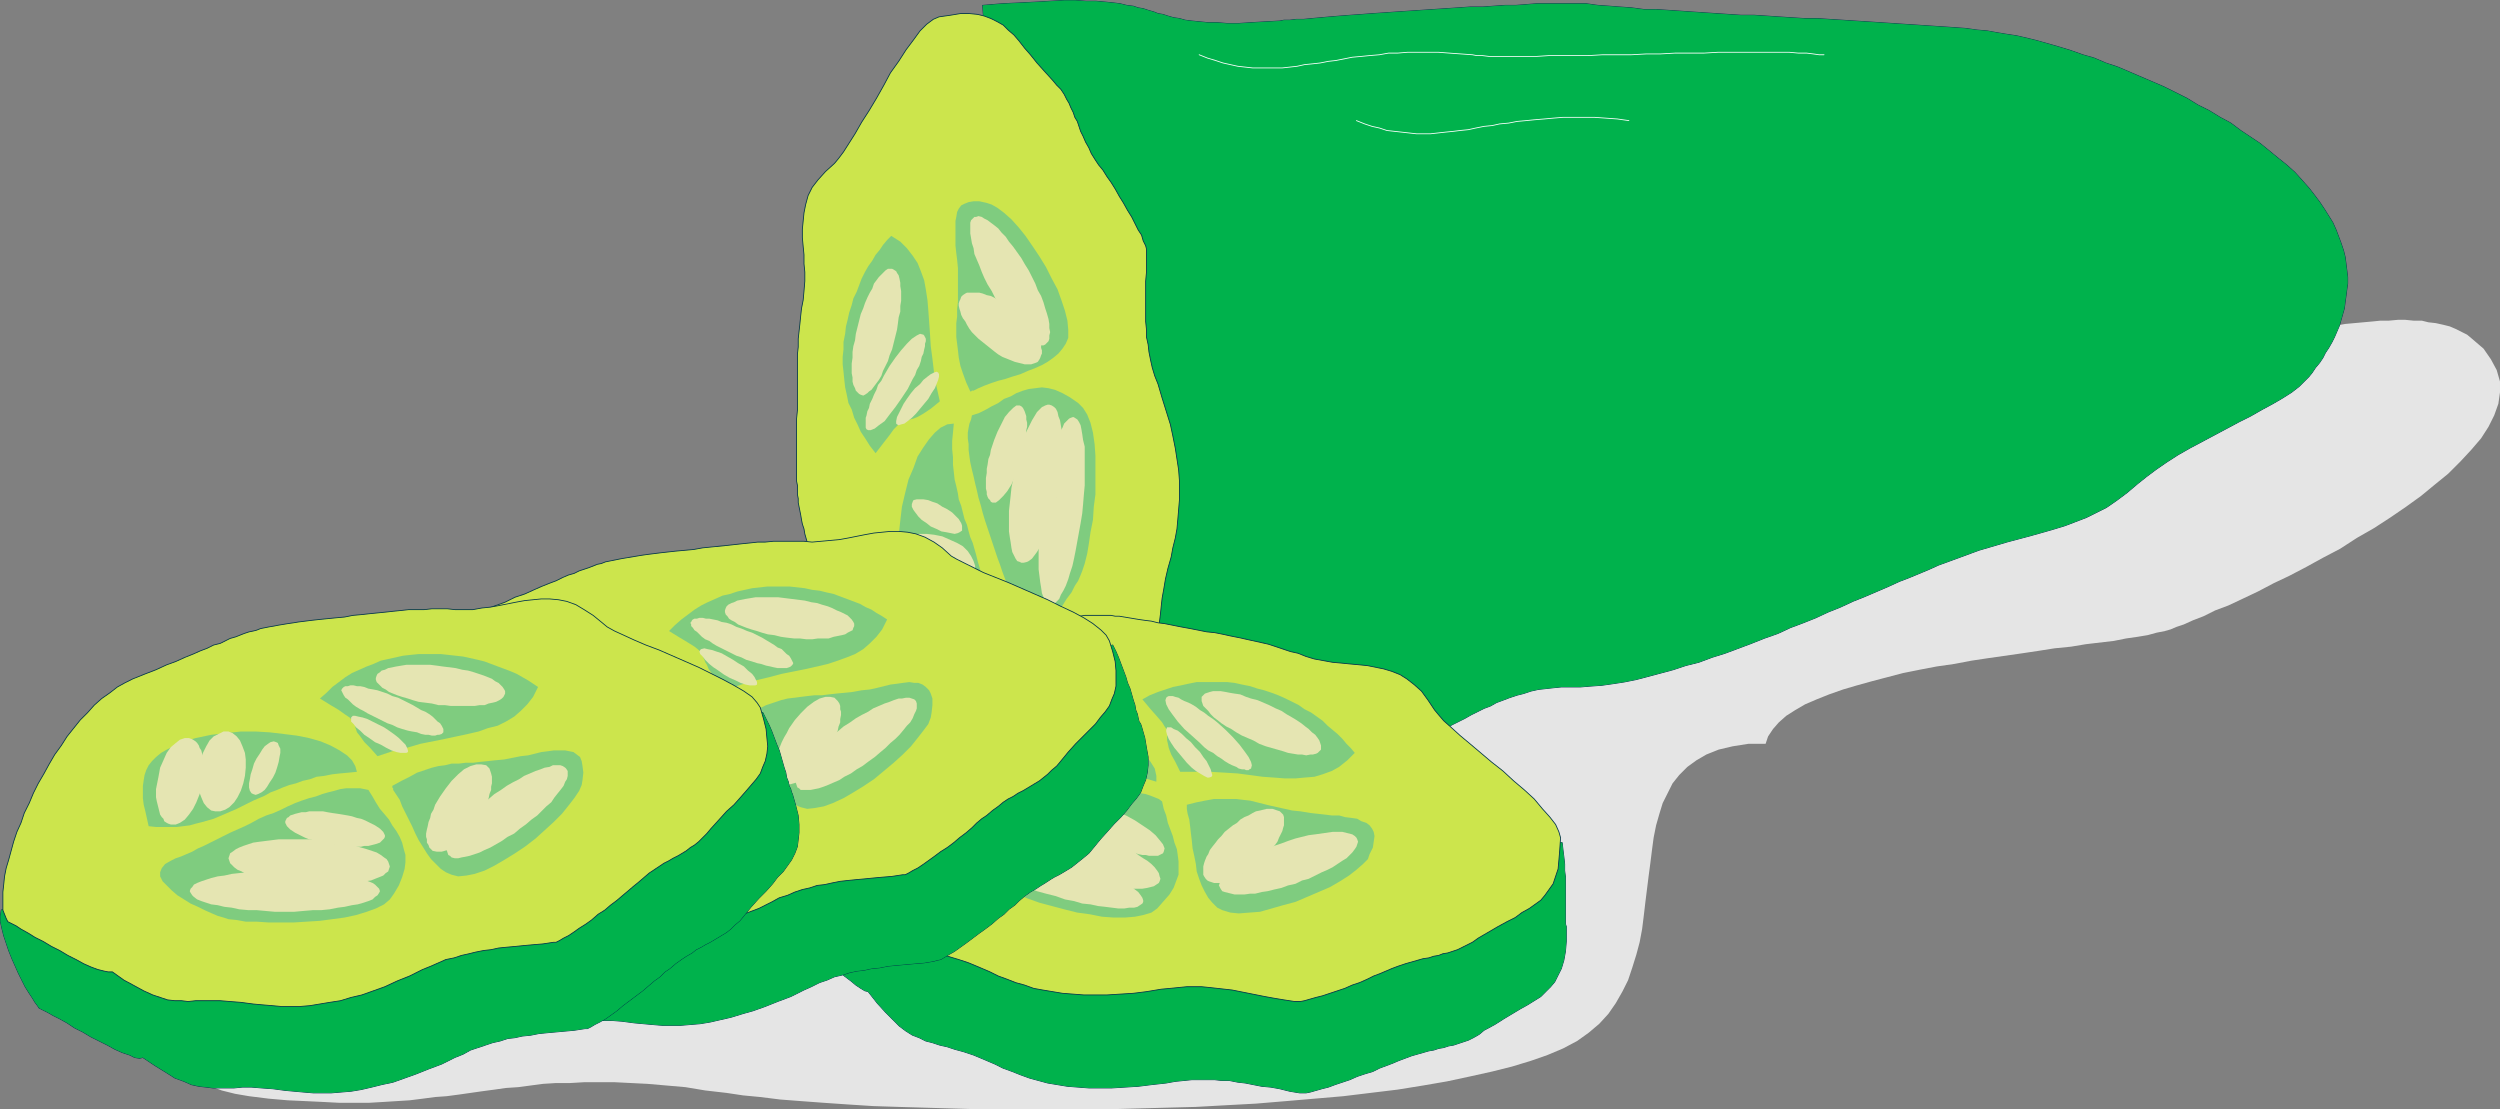 <?xml version="1.0" encoding="UTF-8" standalone="no"?>
<svg
   version="1.0"
   width="129.83mm"
   height="57.611mm"
   id="svg79"
   sodipodi:docname="Cucumber 02.wmf"
   xmlns:inkscape="http://www.inkscape.org/namespaces/inkscape"
   xmlns:sodipodi="http://sodipodi.sourceforge.net/DTD/sodipodi-0.dtd"
   xmlns="http://www.w3.org/2000/svg"
   xmlns:svg="http://www.w3.org/2000/svg">
  <rect width="100%" height="100%" fill="#808080" stroke="none"/>
  <sodipodi:namedview
     id="namedview79"
     pagecolor="#ffffff"
     bordercolor="#000000"
     borderopacity="0.25"
     inkscape:showpageshadow="2"
     inkscape:pageopacity="0.0"
     inkscape:pagecheckerboard="0"
     inkscape:deskcolor="#d1d1d1"
     inkscape:document-units="mm" />
  <defs
     id="defs1">
    <pattern
       id="WMFhbasepattern"
       patternUnits="userSpaceOnUse"
       width="6"
       height="6"
       x="0"
       y="0" />
  </defs>
  <path
     style="fill:#e5e5e5;fill-opacity:1;fill-rule:evenodd;stroke:none"
     d="m 48.884,215.159 3.878,0.485 3.717,0.323 3.555,0.162 3.394,0.162 3.07,0.162 h 3.07 2.909 l 2.747,-0.162 2.586,-0.162 2.586,-0.162 2.586,-0.323 2.424,-0.323 2.262,-0.162 2.424,-0.323 2.262,-0.323 2.262,-0.323 2.424,-0.323 2.262,-0.323 2.424,-0.162 2.424,-0.323 2.424,-0.323 2.586,-0.162 h 2.747 l 2.747,-0.162 h 2.909 3.07 l 3.232,0.162 3.232,0.162 3.717,0.323 3.717,0.323 3.878,0.646 4.202,0.485 3.232,0.485 3.394,0.323 3.878,0.485 4.202,0.323 4.363,0.323 4.686,0.323 5.01,0.323 5.01,0.162 5.494,0.162 5.494,0.162 5.656,0.162 h 5.656 5.979 5.979 5.979 l 5.979,-0.162 5.979,-0.162 6.141,-0.162 5.818,-0.323 5.979,-0.323 5.818,-0.485 5.656,-0.485 5.656,-0.485 5.333,-0.646 5.333,-0.646 5.01,-0.808 4.686,-0.808 4.525,-0.97 4.363,-0.97 3.878,-0.97 3.717,-1.131 3.232,-1.131 3.07,-1.293 2.747,-1.454 2.262,-1.616 2.101,-1.778 1.778,-1.939 1.454,-2.101 1.293,-2.262 1.131,-2.262 0.808,-2.424 0.808,-2.585 0.646,-2.424 0.485,-2.585 0.323,-2.585 0.323,-2.747 0.323,-2.585 0.323,-2.585 0.323,-2.424 0.323,-2.585 0.323,-2.424 0.485,-2.424 0.646,-2.262 0.646,-2.101 0.97,-1.939 0.97,-1.939 1.293,-1.616 1.616,-1.616 1.778,-1.293 1.939,-1.131 2.424,-0.97 2.747,-0.646 3.07,-0.485 h 3.394 l 0.485,-1.454 0.97,-1.454 1.131,-1.293 1.454,-1.293 1.778,-1.131 1.939,-1.131 2.262,-0.97 2.424,-0.97 2.747,-0.97 2.747,-0.808 2.909,-0.808 3.07,-0.808 3.07,-0.808 3.232,-0.646 3.394,-0.646 3.394,-0.485 3.394,-0.646 3.232,-0.485 3.394,-0.485 3.394,-0.485 3.232,-0.485 3.07,-0.485 3.232,-0.323 2.909,-0.485 2.747,-0.323 2.747,-0.323 2.424,-0.485 2.262,-0.323 1.939,-0.323 1.778,-0.485 1.616,-0.323 1.131,-0.323 1.131,-0.485 1.454,-0.485 1.778,-0.808 2.101,-0.808 2.262,-1.131 2.586,-0.97 2.747,-1.293 3.07,-1.454 3.07,-1.616 3.07,-1.454 3.394,-1.778 3.232,-1.778 3.394,-1.778 3.232,-2.101 3.394,-1.939 3.232,-2.101 3.07,-2.101 2.909,-2.101 2.747,-2.262 2.586,-2.101 2.424,-2.424 2.101,-2.262 1.939,-2.262 1.454,-2.262 1.131,-2.262 0.808,-2.262 0.323,-2.262 v -2.101 l -0.646,-2.262 -1.131,-2.101 -1.454,-2.101 -2.262,-1.939 -0.97,-0.808 -0.97,-0.485 -1.293,-0.646 -1.131,-0.485 -1.293,-0.323 -1.454,-0.323 -1.454,-0.162 -1.293,-0.323 h -1.616 l -1.616,-0.162 h -1.454 l -1.778,0.162 h -1.616 l -1.616,0.162 -1.778,0.162 -1.778,0.162 -1.778,0.162 -1.778,0.323 -1.616,0.323 -1.778,0.323 -1.778,0.323 -1.778,0.323 -1.616,0.323 -1.778,0.323 -1.616,0.323 -1.616,0.323 -1.616,0.485 -1.454,0.323 -1.616,0.323 -1.293,0.323 -1.454,0.162 -1.293,0.323 -2.586,0.646 -2.424,0.485 -2.586,0.646 -2.424,0.485 -2.586,0.485 -2.424,0.646 -2.424,0.485 -2.424,0.485 -2.424,0.485 -2.424,0.485 -2.262,0.485 -2.424,0.485 -2.262,0.485 -2.262,0.646 -2.424,0.485 -2.262,0.485 -2.262,0.646 -2.262,0.485 -2.101,0.646 -2.262,0.485 -2.262,0.646 -2.101,0.646 -2.262,0.808 -2.262,0.646 -2.101,0.808 -2.101,0.646 -2.262,0.808 -2.101,0.97 -2.101,0.808 -2.101,0.97 -2.101,0.97 -2.101,1.131 -4.363,2.101 -4.525,2.101 -4.686,2.101 -4.686,1.939 -4.686,2.101 -4.848,1.939 -5.01,1.778 -5.01,1.939 -5.01,1.939 -5.01,1.778 -5.333,1.778 -5.171,1.939 -5.171,1.778 -5.333,1.616 -5.333,1.778 -5.333,1.778 -5.333,1.778 -5.333,1.778 -5.333,1.616 -5.333,1.778 -5.494,1.778 -5.333,1.616 -5.333,1.778 -5.171,1.778 -5.333,1.778 -5.333,1.778 -5.171,1.778 -5.171,1.778 -5.01,1.939 -5.01,1.778 -5.01,1.939 -5.01,1.939 -3.394,1.293 -3.555,1.293 -3.555,1.131 -3.555,1.131 -3.555,1.131 -3.717,0.97 -3.717,0.808 -3.555,0.808 -3.717,0.97 -3.717,0.646 -3.717,0.808 -3.878,0.646 -3.717,0.646 -3.717,0.646 -3.878,0.646 -3.878,0.646 -3.717,0.646 -3.878,0.646 -3.878,0.485 -3.717,0.646 -3.878,0.646 -3.878,0.646 -3.878,0.646 -3.878,0.808 -3.878,0.646 -3.717,0.808 -3.878,0.808 -3.878,0.808 -3.878,0.97 -3.878,0.97 -3.717,0.97 -3.878,1.131 -0.97,0.323 -1.293,0.323 -1.131,0.162 -1.454,0.323 -1.454,0.162 -1.616,0.323 -1.616,0.162 -1.778,0.323 -1.616,0.162 -1.939,0.323 -1.778,0.323 -1.939,0.162 -1.939,0.323 -1.939,0.323 -1.778,0.162 -1.939,0.323 -1.939,0.323 -1.939,0.323 -1.778,0.323 -1.778,0.485 -1.778,0.323 -1.778,0.485 -1.616,0.485 -1.454,0.323 -1.616,0.485 -1.293,0.646 -1.293,0.485 -1.131,0.646 -1.131,0.485 -0.808,0.808 -0.808,0.646 -0.646,0.808 -1.454,2.424 -0.97,2.262 -0.485,2.424 -0.162,2.424 0.323,2.424 0.808,2.262 0.97,2.101 1.293,2.101 1.616,1.778 1.778,1.778 2.101,1.616 2.262,1.454 2.424,1.293 2.586,0.97 2.586,0.646 z"
     id="path1" />
  <path
     style="fill:none;stroke:#00334c;stroke-width:0.162px;stroke-linecap:round;stroke-linejoin:round;stroke-miterlimit:4;stroke-dasharray:none;stroke-opacity:1"
     d="m 192.869,1.05 v 0 l 3.878,-0.323 3.394,-0.162 3.232,-0.162 2.747,-0.162 2.747,-0.162 h 2.262 l 2.101,0.162 h 1.939 l 1.778,0.162 1.616,0.162 1.293,0.162 1.293,0.323 1.293,0.162 0.97,0.323 0.97,0.162 0.97,0.323 1.131,0.323 0.808,0.323 0.97,0.162 0.97,0.323 1.131,0.323 1.131,0.162 1.131,0.323 1.293,0.162 1.616,0.162 1.616,0.162 h 1.778 l 1.939,0.162 h 2.262 l 2.424,-0.162 2.747,-0.162 2.909,-0.162 v 0 l 0.808,-0.162 h 1.131 l 1.293,-0.162 h 1.454 l 1.616,-0.162 1.778,-0.162 1.778,-0.162 1.939,-0.162 2.101,-0.162 2.262,-0.162 2.101,-0.162 2.424,-0.162 2.262,-0.162 2.424,-0.162 2.424,-0.162 2.424,-0.162 2.424,-0.162 2.424,-0.162 2.262,-0.162 h 2.424 l 2.262,-0.162 2.262,-0.162 h 2.101 l 2.101,-0.162 1.939,-0.162 h 1.778 1.778 1.454 1.454 1.293 1.131 0.808 v 0 l 2.262,0.323 2.262,0.162 2.101,0.162 2.262,0.162 2.424,0.323 h 2.262 l 2.424,0.162 2.424,0.162 2.262,0.162 2.424,0.162 2.424,0.162 2.424,0.162 2.424,0.162 h 2.586 l 2.424,0.162 2.424,0.162 2.424,0.162 2.586,0.162 h 2.424 l 2.424,0.162 2.586,0.162 2.424,0.162 2.586,0.162 2.424,0.162 2.424,0.162 2.424,0.162 2.424,0.162 2.424,0.162 2.424,0.162 2.424,0.162 2.262,0.162 2.262,0.323 v 0 l 1.939,0.162 1.778,0.323 1.939,0.323 2.101,0.323 2.101,0.485 1.939,0.485 2.262,0.646 2.262,0.646 2.101,0.646 2.262,0.808 2.262,0.646 2.262,0.97 2.424,0.808 2.262,0.97 2.262,0.97 2.262,0.97 2.262,0.97 2.262,1.131 2.262,1.131 2.101,1.293 2.262,1.131 2.101,1.293 2.101,1.131 1.939,1.454 1.939,1.293 1.939,1.293 1.778,1.454 1.778,1.454 1.616,1.293 1.616,1.454 1.454,1.616 1.293,1.454 v 0 l 1.131,1.454 0.97,1.293 0.97,1.454 0.808,1.293 0.808,1.293 0.646,1.454 0.485,1.293 0.485,1.293 0.485,1.454 0.323,1.293 0.162,1.293 0.162,1.293 0.162,1.293 v 1.293 l -0.162,1.131 -0.162,1.293 -0.162,1.131 -0.162,1.293 -0.323,1.131 -0.323,1.131 -0.323,1.131 -0.485,1.131 -0.485,1.131 -0.485,0.97 -0.646,1.131 -0.646,0.97 -0.485,0.97 -0.646,0.97 -0.808,0.97 -0.646,0.97 -0.646,0.808 -0.808,0.808 v 0 l -1.131,1.131 -1.454,1.131 -1.778,1.131 -1.939,1.131 -2.101,1.131 -2.262,1.293 -2.262,1.131 -2.424,1.293 -2.424,1.293 -2.424,1.293 -2.424,1.293 -2.262,1.293 -2.262,1.454 -2.101,1.454 -1.939,1.454 -1.616,1.293 v 0 l -2.101,1.778 -1.939,1.454 -2.101,1.454 -1.939,0.97 -1.939,0.97 -2.101,0.808 -2.101,0.808 -2.101,0.646 -2.262,0.646 -2.262,0.646 -2.424,0.646 -2.424,0.646 -2.747,0.808 -2.747,0.808 -3.07,1.131 -3.07,1.131 v 0 l -1.778,0.646 -1.778,0.808 -1.939,0.808 -1.939,0.808 -2.101,0.808 -2.101,0.97 -2.262,0.97 -2.262,0.97 -2.424,0.97 -2.424,1.131 -2.424,0.97 -2.424,1.131 -2.424,0.97 -2.586,0.97 -2.424,1.131 -2.747,0.97 -2.424,0.97 -2.586,0.97 -2.586,0.97 -2.586,0.808 -2.586,0.97 -2.586,0.646 -2.424,0.808 -2.424,0.646 -2.424,0.646 -2.424,0.646 -2.424,0.485 -2.101,0.323 -2.262,0.323 -2.262,0.162 -1.939,0.162 h -2.101 v 0 h -1.616 l -1.616,0.162 -1.454,0.162 -1.454,0.162 -1.454,0.323 -1.454,0.485 -1.293,0.323 -1.454,0.485 -1.293,0.485 -1.293,0.485 -1.131,0.646 -1.293,0.485 -1.293,0.646 -1.293,0.646 -1.131,0.646 -1.293,0.646 -1.293,0.646 -1.131,0.646 -1.293,0.485 -1.293,0.646 -1.293,0.646 -1.454,0.485 -1.293,0.646 -1.454,0.323 -1.454,0.485 -1.454,0.485 -1.454,0.323 -1.616,0.323 -1.616,0.323 -1.616,0.162 h -1.778 -1.778 v 0 h -1.616 l -1.616,0.162 h -1.778 l -1.616,0.162 -1.939,0.162 -1.778,0.162 -1.939,0.323 -1.939,0.162 -1.939,0.323 -1.939,0.323 -1.939,0.162 -2.101,0.323 -1.939,0.323 -2.101,0.485 -2.101,0.162 -2.101,0.323 -1.939,0.485 -2.101,0.162 -1.939,0.485 -2.101,0.162 -1.939,0.323 -1.939,0.323 -1.939,0.162 -1.778,0.162 -1.939,0.323 -1.778,0.162 h -1.778 l -1.616,0.162 h -1.616 -1.616 -1.454 L 203.697,154.562 192.869,1.05"
     id="path2" />
  <path
     style="fill:#00b24c;fill-opacity:1;fill-rule:evenodd;stroke:none"
     d="m 192.869,1.05 3.878,-0.323 3.394,-0.162 3.232,-0.162 2.747,-0.162 2.747,-0.162 h 2.262 l 2.101,0.162 h 1.939 l 1.778,0.162 1.616,0.162 1.293,0.162 1.293,0.323 1.293,0.162 0.97,0.323 0.97,0.162 0.97,0.323 1.131,0.323 0.808,0.323 0.97,0.162 0.97,0.323 1.131,0.323 1.131,0.162 1.131,0.323 1.293,0.162 1.616,0.162 1.616,0.162 h 1.778 l 1.939,0.162 h 2.262 l 2.424,-0.162 2.747,-0.162 2.909,-0.162 0.808,-0.162 h 1.131 l 1.293,-0.162 h 1.454 l 1.616,-0.162 1.778,-0.162 1.778,-0.162 1.939,-0.162 2.101,-0.162 2.262,-0.162 2.101,-0.162 2.424,-0.162 2.262,-0.162 2.424,-0.162 2.424,-0.162 2.424,-0.162 2.424,-0.162 2.424,-0.162 2.262,-0.162 h 2.424 l 2.262,-0.162 2.262,-0.162 h 2.101 l 2.101,-0.162 1.939,-0.162 h 1.778 1.778 1.454 1.454 1.293 1.131 0.808 l 2.262,0.323 2.262,0.162 2.101,0.162 2.262,0.162 2.424,0.323 h 2.262 l 2.424,0.162 2.424,0.162 2.262,0.162 2.424,0.162 2.424,0.162 2.424,0.162 2.424,0.162 h 2.586 l 2.424,0.162 2.424,0.162 2.424,0.162 2.586,0.162 h 2.424 l 2.424,0.162 2.586,0.162 2.424,0.162 2.586,0.162 2.424,0.162 2.424,0.162 2.424,0.162 2.424,0.162 2.424,0.162 2.424,0.162 2.424,0.162 2.262,0.162 2.262,0.323 1.939,0.162 1.778,0.323 1.939,0.323 2.101,0.323 2.101,0.485 1.939,0.485 2.262,0.646 2.262,0.646 2.101,0.646 2.262,0.808 2.262,0.646 2.262,0.97 2.424,0.808 2.262,0.97 2.262,0.97 2.262,0.97 2.262,0.97 2.262,1.131 2.262,1.131 2.101,1.293 2.262,1.131 2.101,1.293 2.101,1.131 1.939,1.454 1.939,1.293 1.939,1.293 1.778,1.454 1.778,1.454 1.616,1.293 1.616,1.454 1.454,1.616 1.293,1.454 1.131,1.454 0.97,1.293 0.97,1.454 0.808,1.293 0.808,1.293 0.646,1.454 0.485,1.293 0.485,1.293 0.485,1.454 0.323,1.293 0.162,1.293 0.162,1.293 0.162,1.293 v 1.293 l -0.162,1.131 -0.162,1.293 -0.162,1.131 -0.162,1.293 -0.323,1.131 -0.323,1.131 -0.323,1.131 -0.485,1.131 -0.485,1.131 -0.485,0.97 -0.646,1.131 -0.646,0.97 -0.485,0.97 -0.646,0.97 -0.808,0.97 -0.646,0.97 -0.646,0.808 -0.808,0.808 -1.131,1.131 -1.454,1.131 -1.778,1.131 -1.939,1.131 -2.101,1.131 -2.262,1.293 -2.262,1.131 -2.424,1.293 -2.424,1.293 -2.424,1.293 -2.424,1.293 -2.262,1.293 -2.262,1.454 -2.101,1.454 -1.939,1.454 -1.616,1.293 -2.101,1.778 -1.939,1.454 -2.101,1.454 -1.939,0.97 -1.939,0.97 -2.101,0.808 -2.101,0.808 -2.101,0.646 -2.262,0.646 -2.262,0.646 -2.424,0.646 -2.424,0.646 -2.747,0.808 -2.747,0.808 -3.07,1.131 -3.07,1.131 -1.778,0.646 -1.778,0.808 -1.939,0.808 -1.939,0.808 -2.101,0.808 -2.101,0.97 -2.262,0.97 -2.262,0.97 -2.424,0.97 -2.424,1.131 -2.424,0.97 -2.424,1.131 -2.424,0.97 -2.586,0.97 -2.424,1.131 -2.747,0.97 -2.424,0.97 -2.586,0.97 -2.586,0.97 -2.586,0.808 -2.586,0.97 -2.586,0.646 -2.424,0.808 -2.424,0.646 -2.424,0.646 -2.424,0.646 -2.424,0.485 -2.101,0.323 -2.262,0.323 -2.262,0.162 -1.939,0.162 h -2.101 -1.616 l -1.616,0.162 -1.454,0.162 -1.454,0.162 -1.454,0.323 -1.454,0.485 -1.293,0.323 -1.454,0.485 -1.293,0.485 -1.293,0.485 -1.131,0.646 -1.293,0.485 -1.293,0.646 -1.293,0.646 -1.131,0.646 -1.293,0.646 -1.293,0.646 -1.131,0.646 -1.293,0.485 -1.293,0.646 -1.293,0.646 -1.454,0.485 -1.293,0.646 -1.454,0.323 -1.454,0.485 -1.454,0.485 -1.454,0.323 -1.616,0.323 -1.616,0.323 -1.616,0.162 h -1.778 -1.778 -1.616 l -1.616,0.162 h -1.778 l -1.616,0.162 -1.939,0.162 -1.778,0.162 -1.939,0.323 -1.939,0.162 -1.939,0.323 -1.939,0.323 -1.939,0.162 -2.101,0.323 -1.939,0.323 -2.101,0.485 -2.101,0.162 -2.101,0.323 -1.939,0.485 -2.101,0.162 -1.939,0.485 -2.101,0.162 -1.939,0.323 -1.939,0.323 -1.939,0.162 -1.778,0.162 -1.939,0.323 -1.778,0.162 h -1.778 l -1.616,0.162 h -1.616 -1.616 -1.454 l -1.454,-0.162 z"
     id="path3" />
  <path
     style="fill:#cce54c;fill-opacity:1;fill-rule:evenodd;stroke:none"
     d="m 219.857,135.979 1.939,-2.101 1.616,-1.939 1.131,-1.778 0.97,-1.454 0.646,-1.616 0.646,-1.293 0.485,-1.293 0.162,-1.454 0.162,-1.293 0.162,-1.293 0.162,-1.616 0.162,-1.454 0.323,-1.778 0.323,-1.939 0.485,-2.101 0.646,-2.262 0.323,-1.778 0.485,-1.939 0.323,-1.778 0.162,-1.778 0.162,-1.939 0.162,-1.939 v -1.939 -1.939 l -0.162,-2.101 -0.323,-2.101 -0.323,-2.101 -0.485,-2.424 -0.485,-2.262 -0.808,-2.585 -0.808,-2.585 -0.808,-2.747 -0.646,-1.616 -0.485,-1.616 -0.323,-1.454 -0.323,-1.616 -0.162,-1.454 -0.323,-1.454 v -1.454 l -0.162,-1.616 V 61.647 60.031 58.415 56.799 55.183 l 0.162,-1.778 v -1.939 -1.939 -0.646 l -0.162,-0.646 -0.485,-0.97 -0.323,-1.131 -0.646,-0.97 -0.646,-1.293 -0.646,-1.293 -0.808,-1.293 -0.808,-1.454 -0.808,-1.293 -0.808,-1.454 -0.808,-1.293 -0.808,-1.131 -0.808,-1.293 -0.808,-0.97 -0.646,-0.97 -0.808,-1.293 -0.485,-1.131 -0.646,-1.131 -0.485,-1.131 -0.485,-0.97 -0.323,-0.97 -0.323,-0.97 -0.485,-0.808 -0.323,-0.97 -0.485,-0.97 -0.323,-0.808 -0.485,-0.808 -0.485,-0.97 -0.646,-0.97 -0.808,-0.808 -0.808,-0.97 -1.616,-1.778 -1.454,-1.616 -1.293,-1.616 -1.131,-1.293 -1.131,-1.454 -0.97,-1.131 -1.131,-0.97 -0.97,-0.97 -1.131,-0.646 -1.293,-0.646 -1.293,-0.485 -1.293,-0.323 -1.616,-0.162 h -1.778 l -1.939,0.323 -2.262,0.323 -1.131,0.485 -1.293,0.97 -1.293,1.293 -1.293,1.778 -1.454,1.939 -1.454,2.262 -1.616,2.262 -1.293,2.424 -1.454,2.585 -1.454,2.424 -1.454,2.262 -1.293,2.262 -1.131,1.778 -1.131,1.778 -0.97,1.293 -0.808,0.97 -1.778,1.616 -1.454,1.616 -1.131,1.454 -0.808,1.616 -0.485,1.778 -0.323,1.616 -0.162,1.616 -0.162,1.616 v 1.616 l 0.162,1.778 0.162,1.616 v 1.778 l 0.162,1.616 v 1.778 l -0.162,1.939 -0.162,1.778 -0.323,1.616 -0.162,1.454 -0.162,1.616 -0.162,1.454 -0.162,1.454 v 1.616 l -0.162,1.454 v 1.454 1.616 1.454 1.616 1.454 1.616 1.778 l -0.162,1.616 v 1.778 1.778 1.454 1.454 1.293 1.293 1.131 0.97 1.131 l 0.162,0.808 v 0.97 0.808 l 0.162,0.808 v 0.808 l 0.162,0.808 0.162,0.808 0.162,0.808 0.162,0.97 0.162,0.808 0.323,0.97 0.162,0.97 0.323,1.131 0.323,1.131 0.323,1.293 0.323,1.293 0.485,1.454 0.323,1.454 0.485,1.616 0.485,1.939 0.646,1.939 0.646,2.101 0.485,2.262 0.646,2.424 0.646,1.616 0.646,1.778 0.808,1.616 0.97,1.616 1.131,1.454 1.293,1.616 1.293,1.616 1.454,1.454 1.454,1.454 1.616,1.454 1.616,1.454 1.778,1.293 1.616,1.293 1.778,1.293 1.778,1.131 1.778,1.131 1.939,1.131 1.778,0.97 1.778,0.97 1.778,0.808 1.778,0.808 1.616,0.646 1.616,0.646 1.616,0.485 1.454,0.323 1.454,0.323 1.293,0.323 h 1.131 1.131 0.97 l 0.808,-0.323 0.646,-0.323 0.485,-0.646 0.485,-0.808 0.808,-0.97 0.808,-1.131 0.97,-1.293 1.131,-1.454 1.131,-1.454 0.97,-1.454 1.131,-1.616 0.97,-1.454 0.97,-1.454 0.808,-1.293 0.646,-1.293 0.485,-0.97 0.162,-0.97 z"
     id="path4" />
  <path
     style="fill:none;stroke:#00334c;stroke-width:0.162px;stroke-linecap:round;stroke-linejoin:round;stroke-miterlimit:4;stroke-dasharray:none;stroke-opacity:1"
     d="m 219.857,135.979 v 0 l 1.939,-2.101 1.616,-1.939 1.131,-1.778 0.97,-1.454 0.646,-1.616 0.646,-1.293 0.485,-1.293 0.162,-1.454 0.162,-1.293 0.162,-1.293 0.162,-1.616 0.162,-1.454 0.323,-1.778 0.323,-1.939 0.485,-2.101 0.646,-2.262 v 0 l 0.323,-1.778 0.485,-1.939 0.323,-1.778 0.162,-1.778 0.162,-1.939 0.162,-1.939 v -1.939 -1.939 l -0.162,-2.101 -0.323,-2.101 -0.323,-2.101 -0.485,-2.424 -0.485,-2.262 -0.808,-2.585 -0.808,-2.585 -0.808,-2.747 v 0 l -0.646,-1.616 -0.485,-1.616 -0.323,-1.454 -0.323,-1.616 -0.162,-1.454 -0.323,-1.454 v -1.454 l -0.162,-1.616 V 61.647 60.031 58.415 56.799 55.183 l 0.162,-1.778 v -1.939 -1.939 0 -0.646 l -0.162,-0.646 -0.485,-0.97 -0.323,-1.131 -0.646,-0.97 -0.646,-1.293 -0.646,-1.293 -0.808,-1.293 -0.808,-1.454 -0.808,-1.293 -0.808,-1.454 -0.808,-1.293 -0.808,-1.131 -0.808,-1.293 -0.808,-0.97 -0.646,-0.97 v 0 l -0.808,-1.293 -0.485,-1.131 -0.646,-1.131 -0.485,-1.131 -0.485,-0.97 -0.323,-0.97 -0.323,-0.97 -0.485,-0.808 -0.323,-0.97 -0.485,-0.97 -0.323,-0.808 -0.485,-0.808 -0.485,-0.97 -0.646,-0.97 -0.808,-0.808 -0.808,-0.97 v 0 l -1.616,-1.778 -1.454,-1.616 -1.293,-1.616 -1.131,-1.293 -1.131,-1.454 -0.97,-1.131 -1.131,-0.97 -0.97,-0.97 -1.131,-0.646 -1.293,-0.646 -1.293,-0.485 -1.293,-0.323 -1.616,-0.162 h -1.778 l -1.939,0.323 -2.262,0.323 v 0 l -1.131,0.485 -1.293,0.97 -1.293,1.293 -1.293,1.778 -1.454,1.939 -1.454,2.262 -1.616,2.262 -1.293,2.424 -1.454,2.585 -1.454,2.424 -1.454,2.262 -1.293,2.262 -1.131,1.778 -1.131,1.778 -0.97,1.293 -0.808,0.97 v 0 l -1.778,1.616 -1.454,1.616 -1.131,1.454 -0.808,1.616 -0.485,1.778 -0.323,1.616 -0.162,1.616 -0.162,1.616 v 1.616 l 0.162,1.778 0.162,1.616 v 1.778 l 0.162,1.616 v 1.778 l -0.162,1.939 -0.162,1.778 v 0 l -0.323,1.616 -0.162,1.454 -0.162,1.616 -0.162,1.454 -0.162,1.454 v 1.616 l -0.162,1.454 v 1.454 1.616 1.454 1.616 1.454 1.616 1.778 l -0.162,1.616 v 1.778 0 1.778 1.454 1.454 1.293 1.293 1.131 0.97 1.131 l 0.162,0.808 v 0.97 0.808 l 0.162,0.808 v 0.808 l 0.162,0.808 0.162,0.808 0.162,0.808 0.162,0.97 0.162,0.808 0.323,0.97 0.162,0.97 0.323,1.131 0.323,1.131 0.323,1.293 0.323,1.293 0.485,1.454 0.323,1.454 0.485,1.616 0.485,1.939 0.646,1.939 0.646,2.101 0.485,2.262 0.646,2.424 v 0 l 0.646,1.616 0.646,1.778 0.808,1.616 0.97,1.616 1.131,1.454 1.293,1.616 1.293,1.616 1.454,1.454 1.454,1.454 1.616,1.454 1.616,1.454 1.778,1.293 1.616,1.293 1.778,1.293 1.778,1.131 1.778,1.131 1.939,1.131 1.778,0.97 1.778,0.97 1.778,0.808 1.778,0.808 1.616,0.646 1.616,0.646 1.616,0.485 1.454,0.323 1.454,0.323 1.293,0.323 h 1.131 1.131 0.97 l 0.808,-0.323 0.646,-0.323 v 0 l 0.485,-0.646 0.485,-0.808 0.808,-0.97 0.808,-1.131 0.97,-1.293 1.131,-1.454 1.131,-1.454 0.97,-1.454 1.131,-1.616 0.97,-1.454 0.97,-1.454 0.808,-1.293 0.646,-1.293 0.485,-0.97 0.162,-0.97 v -0.646"
     id="path5" />
  <path
     style="fill:#7fcc7f;fill-opacity:1;fill-rule:evenodd;stroke:none"
     d="m 211.615,79.099 0.97,0.97 0.808,1.293 0.646,1.616 0.485,1.939 0.323,2.262 0.162,2.262 v 2.424 2.585 2.585 l -0.323,2.424 -0.162,2.585 -0.485,2.424 -0.323,2.262 -0.323,1.939 -0.485,1.939 -0.485,1.454 -0.323,0.808 -0.485,1.131 -0.646,0.97 -0.646,1.293 -0.97,1.293 -0.808,1.293 -0.97,1.293 -0.97,1.131 -1.131,0.97 -0.97,0.808 -0.97,0.646 -0.97,0.323 h -0.808 l -0.808,-0.323 -0.646,-0.808 -0.646,-1.454 -0.162,-0.808 -0.323,-1.131 -0.323,-1.131 -0.323,-0.97 -0.485,-1.293 -0.323,-1.293 -0.485,-1.293 -0.485,-1.293 -0.485,-1.454 -0.485,-1.293 -0.485,-1.454 -0.485,-1.454 -0.485,-1.454 -0.485,-1.454 -0.485,-1.454 -0.485,-1.616 -0.323,-1.293 -0.485,-1.616 -0.323,-1.454 -0.323,-1.293 -0.323,-1.454 -0.323,-1.293 -0.323,-1.454 -0.162,-1.131 -0.162,-1.293 v -1.131 l -0.162,-1.131 v -1.131 l 0.162,-0.97 0.162,-0.808 0.323,-0.808 0.162,-0.808 1.454,-0.485 1.293,-0.646 1.131,-0.646 1.293,-0.646 1.131,-0.808 1.293,-0.485 1.131,-0.646 1.293,-0.485 1.131,-0.323 1.293,-0.162 1.293,-0.162 1.293,0.162 1.293,0.323 1.454,0.646 1.454,0.808 z"
     id="path6" />
  <path
     style="fill:#7fcc7f;fill-opacity:1;fill-rule:evenodd;stroke:none"
     d="m 191.092,76.675 0.97,-0.485 1.131,-0.485 1.293,-0.485 1.454,-0.485 1.293,-0.323 1.454,-0.485 1.616,-0.485 1.454,-0.646 1.293,-0.485 1.454,-0.646 1.131,-0.646 1.131,-0.808 0.97,-0.808 0.808,-0.97 0.646,-0.97 0.485,-1.131 v -1.616 l -0.162,-1.778 -0.485,-1.939 -0.646,-1.939 -0.808,-2.262 -1.131,-2.101 -1.131,-2.262 -1.293,-2.101 -1.293,-1.939 -1.454,-2.101 -1.293,-1.616 -1.454,-1.616 -1.454,-1.293 -1.293,-0.97 -1.131,-0.646 -0.97,-0.323 -1.454,-0.323 h -1.131 l -0.97,0.162 -0.808,0.323 -0.646,0.323 -0.485,0.646 -0.323,0.646 -0.162,0.97 -0.162,0.808 v 1.131 1.131 1.293 1.293 l 0.162,1.454 0.162,1.293 0.162,1.616 v 1.778 1.778 1.616 1.454 l -0.162,1.454 v 1.454 l -0.162,1.293 v 1.293 1.454 l 0.162,1.293 0.162,1.293 0.162,1.454 0.323,1.616 0.485,1.454 0.646,1.778 0.808,1.778 h 0.162 l 0.162,-0.162 h 0.162 z"
     id="path7" />
  <path
     style="fill:#7fcc7f;fill-opacity:1;fill-rule:evenodd;stroke:none"
     d="m 184.466,78.776 -0.646,-2.909 -0.485,-2.747 -0.323,-2.747 -0.323,-2.424 -0.162,-2.585 -0.162,-2.262 -0.162,-2.262 -0.162,-1.939 -0.323,-2.101 -0.323,-1.778 -0.646,-1.778 -0.646,-1.616 -0.97,-1.454 -1.131,-1.454 -1.293,-1.293 -1.778,-1.131 -0.808,0.808 -0.808,0.97 -0.646,0.97 -0.808,0.97 -0.646,1.131 -0.808,1.131 -0.646,1.131 -0.646,1.293 -0.485,1.293 -0.485,1.293 -0.646,1.293 -0.323,1.293 -0.485,1.454 -0.323,1.454 -0.323,1.293 -0.162,1.454 -0.323,1.616 v 1.454 l -0.162,1.454 v 1.454 l 0.162,1.454 0.162,1.616 0.162,1.454 0.323,1.454 0.323,1.616 0.646,1.293 0.485,1.616 0.646,1.293 0.646,1.454 0.97,1.454 0.808,1.293 1.131,1.454 1.616,-2.101 1.131,-1.454 0.808,-1.131 0.808,-0.808 0.485,-0.485 0.323,-0.323 0.323,-0.162 h 0.323 0.162 0.485 l 0.323,-0.162 0.646,-0.162 0.808,-0.323 1.131,-0.646 1.454,-0.97 z"
     id="path8" />
  <path
     style="fill:#7fcc7f;fill-opacity:1;fill-rule:evenodd;stroke:none"
     d="m 187.213,83.139 -0.162,1.778 -0.162,1.616 v 1.616 l 0.162,1.616 v 1.454 l 0.162,1.454 0.162,1.454 0.323,1.293 0.323,1.454 0.162,1.131 0.485,1.293 0.323,1.293 0.323,1.293 0.485,1.131 0.323,1.293 0.323,1.131 0.485,1.131 0.323,1.131 0.323,1.131 0.323,1.293 0.323,1.131 0.323,1.131 0.162,1.293 0.323,1.131 0.162,1.293 v 1.293 1.131 1.454 1.293 l -0.162,1.293 -0.162,1.454 -0.485,1.454 -1.454,0.162 h -1.454 l -1.293,0.162 -1.454,-0.162 h -1.131 l -1.131,-0.162 -1.131,-0.162 -0.97,-0.485 -0.808,-0.323 -0.808,-0.646 -0.808,-0.808 -0.646,-0.808 -0.646,-0.97 -0.646,-1.293 -0.485,-1.454 -0.323,-1.616 -0.485,-2.909 -0.323,-2.909 -0.162,-3.07 0.162,-2.909 0.323,-2.909 0.323,-2.747 0.646,-2.747 0.646,-2.585 0.97,-2.262 0.808,-2.262 1.131,-1.778 1.131,-1.616 1.131,-1.293 1.131,-0.97 1.293,-0.646 z"
     id="path9" />
  <path
     style="fill:#e5e5b2;fill-opacity:1;fill-rule:evenodd;stroke:none"
     d="m 184.951,99.459 0.97,0.485 0.97,0.646 0.646,0.646 0.646,0.646 0.485,0.808 0.162,0.485 v 0.485 0.485 l -0.485,0.323 -0.323,0.162 -0.646,0.162 -0.808,-0.162 -0.808,-0.162 -0.97,-0.162 -0.97,-0.485 -1.131,-0.485 -0.808,-0.646 -0.97,-0.646 -0.646,-0.646 -0.485,-0.646 -0.485,-0.646 -0.323,-0.646 v -0.485 l 0.162,-0.485 0.162,-0.323 0.646,-0.162 h 0.646 0.646 l 0.97,0.162 0.808,0.323 0.97,0.323 z"
     id="path10" />
  <path
     style="fill:#e5e5b2;fill-opacity:1;fill-rule:evenodd;stroke:none"
     d="m 212.423,100.752 -0.323,1.939 -0.323,1.778 -0.323,1.778 -0.323,1.778 -0.323,1.616 -0.323,1.454 -0.485,1.454 -0.323,1.131 -0.485,1.293 -0.485,0.97 -0.485,0.808 -0.323,0.808 -0.485,0.485 -0.485,0.485 -0.323,0.162 -0.485,0.162 -0.323,-0.162 -0.485,-0.323 -0.323,-0.646 -0.162,-0.485 -0.323,-0.808 -0.162,-1.131 -0.162,-0.97 -0.162,-1.293 -0.162,-1.293 v -1.454 -1.616 -1.616 l 0.162,-1.616 v -1.778 l 0.162,-1.939 0.162,-1.939 0.323,-1.778 0.323,-1.778 0.323,-1.778 0.323,-1.778 0.323,-1.454 0.485,-1.616 0.323,-1.293 0.485,-1.293 0.323,-1.131 0.485,-1.131 0.485,-0.808 0.323,-0.808 0.485,-0.485 0.485,-0.485 0.323,-0.162 0.485,-0.162 0.323,0.162 0.485,0.323 0.323,0.485 0.323,0.646 0.162,0.808 0.162,0.97 0.162,1.131 0.323,1.293 v 1.293 1.454 1.616 1.616 1.616 l -0.162,1.778 -0.162,1.939 z"
     id="path11" />
  <path
     style="fill:#e5e5b2;fill-opacity:1;fill-rule:evenodd;stroke:none"
     d="m 201.919,53.083 0.646,1.293 0.646,1.293 0.485,1.293 0.646,1.131 0.485,1.293 0.323,1.131 0.323,0.97 0.323,1.131 0.162,0.97 v 0.808 l 0.162,0.808 -0.162,0.646 v 0.646 l -0.162,0.485 -0.323,0.323 -0.323,0.323 -0.323,0.162 h -0.485 -0.646 l -0.485,-0.323 -0.646,-0.323 -0.646,-0.485 -0.646,-0.485 -0.808,-0.808 -0.646,-0.646 -0.646,-0.808 -0.808,-0.97 -0.808,-0.97 -0.808,-1.131 -0.646,-1.131 -0.808,-1.293 -0.646,-1.293 -0.808,-1.293 -0.646,-1.293 -0.485,-1.131 -0.485,-1.293 -0.485,-1.131 -0.485,-1.131 -0.162,-1.131 -0.323,-0.97 -0.162,-0.97 -0.162,-0.97 v -0.646 -0.808 -0.646 l 0.162,-0.485 0.323,-0.323 0.323,-0.323 h 0.323 l 0.485,-0.162 0.646,0.162 0.485,0.323 0.646,0.323 0.646,0.485 0.646,0.485 0.808,0.646 0.646,0.808 0.808,0.808 0.646,0.97 0.808,0.97 0.808,1.131 0.808,1.131 0.646,1.131 z"
     id="path12" />
  <path
     style="fill:#e5e5b2;fill-opacity:1;fill-rule:evenodd;stroke:none"
     d="m 175.74,66.01 -0.323,1.293 -0.323,1.293 -0.485,1.131 -0.323,1.131 -0.485,0.97 -0.485,0.97 -0.323,0.97 -0.485,0.808 -0.485,0.646 -0.485,0.646 -0.485,0.646 -0.485,0.323 -0.323,0.323 -0.485,0.323 -0.323,0.162 -0.485,-0.162 -0.323,-0.162 -0.323,-0.323 -0.323,-0.323 -0.162,-0.485 -0.323,-0.646 -0.162,-0.646 v -0.808 l -0.162,-0.808 v -0.97 -0.97 l 0.162,-1.131 v -1.131 l 0.162,-1.131 0.323,-1.131 0.162,-1.293 0.323,-1.293 0.323,-1.293 0.323,-1.293 0.485,-1.131 0.323,-0.97 0.485,-1.131 0.485,-0.97 0.485,-0.808 0.323,-0.97 0.485,-0.646 0.485,-0.646 0.485,-0.485 0.485,-0.485 0.323,-0.323 0.485,-0.323 h 0.485 0.323 l 0.323,0.162 0.485,0.323 0.162,0.323 0.323,0.485 0.162,0.646 0.162,0.808 v 0.646 l 0.162,0.97 v 0.808 1.131 l -0.162,0.97 v 1.131 l -0.323,1.131 -0.162,1.293 -0.162,1.131 z"
     id="path13" />
  <path
     style="fill:#e5e5b2;fill-opacity:1;fill-rule:evenodd;stroke:none"
     d="m 185.759,114.003 1.616,0.485 1.616,0.808 1.131,0.97 1.131,0.97 0.808,0.808 0.485,0.97 0.162,0.97 -0.162,0.97 -0.162,0.323 -0.323,0.485 -0.162,0.323 -0.485,0.162 -0.485,0.323 -0.485,0.162 -0.646,0.162 -0.646,0.162 h -0.646 -0.646 -0.808 -0.808 l -0.808,-0.162 -0.808,-0.162 -0.808,-0.162 -0.808,-0.323 -1.616,-0.646 -1.454,-0.808 -1.293,-0.808 -0.97,-0.97 -0.808,-0.97 -0.646,-0.97 -0.162,-0.97 0.162,-0.808 0.162,-0.485 0.323,-0.323 0.323,-0.323 0.323,-0.323 0.485,-0.162 0.485,-0.323 h 0.646 l 0.646,-0.162 h 0.646 l 0.808,-0.162 0.646,0.162 h 0.808 l 0.808,0.162 0.808,0.162 0.808,0.162 z"
     id="path14" />
  <path
     style="fill:#e5e5b2;fill-opacity:1;fill-rule:evenodd;stroke:none"
     d="m 207.737,95.743 -0.323,1.616 -0.323,1.454 -0.323,1.616 -0.323,1.293 -0.485,1.293 -0.485,1.293 -0.485,1.131 -0.485,1.131 -0.485,0.97 -0.485,0.808 -0.485,0.646 -0.485,0.646 -0.646,0.485 -0.323,0.162 -0.646,0.162 h -0.485 l -0.323,-0.162 -0.485,-0.162 -0.323,-0.485 -0.323,-0.646 -0.323,-0.646 -0.162,-0.808 -0.162,-1.131 -0.162,-0.97 -0.162,-1.131 v -1.293 -1.293 -1.454 l 0.162,-1.454 0.162,-1.454 0.162,-1.616 0.323,-1.616 0.323,-1.616 0.323,-1.454 0.323,-1.454 0.485,-1.454 0.323,-1.293 0.485,-1.293 0.485,-1.131 0.485,-0.97 0.485,-0.97 0.485,-0.808 0.485,-0.808 0.646,-0.646 0.323,-0.323 0.646,-0.323 0.485,-0.162 h 0.323 l 0.485,0.162 0.485,0.323 0.323,0.323 0.323,0.646 0.162,0.808 0.323,0.808 0.162,0.97 0.162,0.97 0.162,1.293 v 1.131 1.454 1.293 l -0.162,1.454 -0.162,1.454 -0.162,1.616 z"
     id="path15" />
  <path
     style="fill:#e5e5b2;fill-opacity:1;fill-rule:evenodd;stroke:none"
     d="m 199.172,61.001 0.808,0.646 0.646,0.646 0.646,0.646 0.646,0.808 0.485,0.646 0.485,0.646 0.485,0.646 0.323,0.646 0.323,0.646 0.323,0.646 v 0.646 l 0.162,0.485 v 0.646 l -0.162,0.323 -0.162,0.485 -0.162,0.323 -0.323,0.485 -0.323,0.162 -0.485,0.162 -0.485,0.162 h -0.646 -0.646 l -0.646,-0.162 -0.646,-0.162 -0.646,-0.162 -0.808,-0.323 -0.808,-0.323 -0.808,-0.323 -0.808,-0.485 -0.646,-0.485 -0.808,-0.646 -0.808,-0.646 -0.808,-0.646 -0.808,-0.646 -0.646,-0.646 -0.646,-0.646 -0.485,-0.646 -0.485,-0.808 -0.323,-0.646 -0.485,-0.646 -0.323,-0.646 -0.162,-0.646 -0.162,-0.485 -0.162,-0.646 v -0.485 l 0.162,-0.485 0.162,-0.323 0.162,-0.485 0.323,-0.323 0.485,-0.323 0.323,-0.162 h 0.646 0.485 0.646 0.646 l 0.646,0.162 0.808,0.323 0.808,0.162 0.646,0.323 0.808,0.485 0.808,0.485 0.808,0.485 0.808,0.485 z"
     id="path16" />
  <path
     style="fill:#e5e5b2;fill-opacity:1;fill-rule:evenodd;stroke:none"
     d="m 178.164,76.352 -1.293,1.939 -1.131,1.616 -1.131,1.454 -0.97,1.293 -1.131,0.808 -0.808,0.646 -0.808,0.323 h -0.485 l -0.323,-0.162 -0.162,-0.323 v -0.323 -0.485 -0.485 -0.646 l 0.162,-0.485 0.162,-0.808 0.323,-0.646 0.162,-0.808 0.485,-0.97 0.323,-0.808 0.485,-0.97 0.323,-0.97 0.646,-0.808 0.485,-0.97 1.131,-1.939 1.131,-1.616 1.131,-1.454 1.131,-1.293 0.97,-0.97 0.97,-0.646 0.646,-0.323 0.646,0.162 0.162,0.162 0.162,0.323 0.162,0.323 v 0.485 l -0.162,0.485 v 0.485 l -0.162,0.646 -0.162,0.808 -0.323,0.646 -0.162,0.808 -0.323,0.97 -0.485,0.808 -0.323,0.97 -0.485,0.808 -0.485,0.97 z"
     id="path17" />
  <path
     style="fill:#e5e5b2;fill-opacity:1;fill-rule:evenodd;stroke:none"
     d="m 184.951,105.277 1.454,0.646 1.454,0.646 1.131,0.646 0.97,0.97 0.646,0.97 0.485,0.97 0.323,0.97 -0.162,0.808 -0.485,0.97 -0.646,0.646 -0.97,0.646 -0.97,0.323 -1.293,0.162 -1.454,0.162 -1.454,-0.323 -1.616,-0.323 -1.616,-0.485 -1.293,-0.646 -1.131,-0.808 -1.131,-0.808 -0.646,-0.97 -0.485,-0.97 -0.162,-0.97 v -0.97 l 0.485,-0.808 0.646,-0.646 0.97,-0.646 1.131,-0.323 1.293,-0.323 h 1.454 l 1.454,0.162 z"
     id="path18" />
  <path
     style="fill:#e5e5b2;fill-opacity:1;fill-rule:evenodd;stroke:none"
     d="m 200.465,89.926 -0.646,1.939 -0.646,1.778 -0.646,1.454 -0.808,1.293 -0.808,0.97 -0.808,0.808 -0.646,0.485 h -0.646 l -0.323,-0.162 -0.162,-0.323 -0.323,-0.323 -0.162,-0.323 -0.162,-0.485 v -0.485 l -0.162,-0.646 v -0.646 -0.808 -0.646 l 0.162,-0.97 v -0.808 l 0.162,-0.808 0.162,-1.131 0.323,-0.808 0.162,-0.97 0.646,-1.939 0.646,-1.616 0.808,-1.616 0.646,-1.293 0.808,-0.97 0.808,-0.808 0.646,-0.485 h 0.646 l 0.323,0.162 0.323,0.323 0.162,0.323 0.162,0.323 0.162,0.485 0.162,0.485 v 0.646 l 0.162,0.646 v 0.808 l -0.162,0.646 v 0.97 l -0.162,0.808 -0.162,0.97 -0.162,0.97 -0.162,0.808 z"
     id="path19" />
  <path
     style="fill:#e5e5b2;fill-opacity:1;fill-rule:evenodd;stroke:none"
     d="m 181.396,79.26 -0.808,0.97 -0.808,0.97 -0.808,0.808 -0.808,0.646 -0.646,0.485 -0.646,0.162 -0.485,0.162 -0.323,-0.162 -0.162,-0.162 v -0.485 l 0.162,-0.808 0.323,-0.646 0.485,-0.97 0.485,-0.97 0.646,-0.97 0.808,-1.131 0.808,-0.97 0.97,-0.808 0.646,-0.808 0.808,-0.646 0.646,-0.485 0.646,-0.323 0.485,-0.162 0.323,0.162 0.162,0.323 v 0.485 l -0.162,0.646 -0.323,0.808 -0.323,0.808 -0.646,0.97 -0.646,1.131 z"
     id="path20" />
  <path
     style="fill:none;stroke:#ffffff;stroke-width:0.162px;stroke-linecap:round;stroke-linejoin:round;stroke-miterlimit:4;stroke-dasharray:none;stroke-opacity:1"
     d="m 235.37,10.746 v 0 l 1.616,0.646 1.616,0.485 1.454,0.485 1.454,0.323 1.454,0.323 1.454,0.162 1.454,0.162 h 1.454 1.454 1.454 1.454 l 1.454,-0.162 1.454,-0.162 1.454,-0.323 1.616,-0.162 1.454,-0.162 1.616,-0.323 1.454,-0.162 1.616,-0.323 1.616,-0.323 1.778,-0.162 1.616,-0.162 1.939,-0.162 1.778,-0.323 h 1.778 l 1.939,-0.162 h 1.939 2.101 2.101 l 2.101,0.162 2.262,0.162 2.262,0.162 v 0 l 0.808,0.162 h 1.131 l 1.293,0.162 h 1.454 1.778 1.939 2.101 2.101 l 2.424,-0.162 h 2.424 2.586 2.747 l 2.747,-0.162 h 2.909 2.747 l 2.909,-0.162 h 2.747 l 2.909,-0.162 h 2.909 2.747 l 2.747,-0.162 h 2.586 2.424 2.424 2.424 2.101 2.101 l 1.778,0.162 h 1.616 l 1.293,0.162 1.131,0.162 h 0.97"
     id="path21" />
  <path
     style="fill:none;stroke:#ffffff;stroke-width:0.162px;stroke-linecap:round;stroke-linejoin:round;stroke-miterlimit:4;stroke-dasharray:none;stroke-opacity:1"
     d="m 266.236,23.673 v 0 l 1.616,0.646 1.454,0.485 1.454,0.323 1.454,0.485 1.454,0.162 1.454,0.162 1.454,0.162 1.454,0.162 h 1.454 1.293 l 1.454,-0.162 1.454,-0.162 1.616,-0.162 1.293,-0.162 1.616,-0.162 1.454,-0.323 1.616,-0.323 1.616,-0.162 1.454,-0.323 1.778,-0.162 1.616,-0.323 1.778,-0.162 1.616,-0.162 1.939,-0.162 1.778,-0.162 1.939,-0.162 h 2.101 1.939 2.101 l 2.262,0.162 2.262,0.162 2.262,0.323"
     id="path22" />
  <path
     style="fill:none;stroke:#00334c;stroke-width:0.162px;stroke-linecap:round;stroke-linejoin:round;stroke-miterlimit:4;stroke-dasharray:none;stroke-opacity:1"
     d="m 152.146,158.763 v 0 l -0.485,0.97 -0.323,1.131 -0.162,1.454 v 1.454 1.454 1.616 l 0.162,1.778 0.323,1.616 0.162,1.616 0.323,1.454 0.323,1.454 0.323,1.293 0.323,1.131 0.323,0.97 0.162,0.808 0.323,0.323 v 0 l 0.485,0.646 0.646,0.646 0.808,0.97 1.131,0.97 1.131,1.293 1.131,1.293 1.293,1.293 1.293,1.293 1.293,1.454 1.293,1.131 1.293,1.293 1.293,0.97 0.97,0.808 0.97,0.646 0.808,0.485 0.646,0.162 v 0 l 1.778,2.262 1.616,1.778 1.454,1.454 1.293,1.293 1.293,0.97 1.293,0.808 1.293,0.485 1.293,0.646 1.293,0.323 1.454,0.485 1.454,0.323 1.454,0.485 1.778,0.485 1.939,0.646 1.939,0.808 2.262,0.97 v 0 l 1.616,0.808 1.778,0.646 1.616,0.646 1.778,0.646 1.778,0.485 1.778,0.485 1.939,0.323 1.939,0.323 2.101,0.162 2.101,0.162 h 2.262 2.262 l 2.586,-0.162 2.586,-0.162 2.586,-0.323 2.909,-0.323 v 0 l 1.778,-0.323 1.616,-0.162 1.616,-0.162 h 1.454 1.616 1.454 l 1.454,0.162 h 1.454 l 1.616,0.323 1.454,0.162 1.616,0.323 1.616,0.323 1.778,0.162 1.778,0.323 1.939,0.485 1.939,0.323 v 0 h 0.485 0.808 l 0.808,-0.162 1.131,-0.323 1.131,-0.323 1.293,-0.323 1.293,-0.485 1.454,-0.485 1.454,-0.485 1.454,-0.646 1.454,-0.485 1.616,-0.485 1.293,-0.646 1.293,-0.485 1.293,-0.485 1.131,-0.485 v 0 l 1.293,-0.485 1.293,-0.485 1.131,-0.323 1.131,-0.323 1.131,-0.323 0.97,-0.162 0.97,-0.323 0.97,-0.162 0.97,-0.323 0.97,-0.162 0.97,-0.323 0.97,-0.323 0.97,-0.323 0.97,-0.485 1.131,-0.646 0.97,-0.808 v 0 l 2.101,-1.131 1.778,-1.131 1.616,-0.97 1.616,-0.97 1.454,-0.808 1.293,-0.808 1.293,-0.808 0.97,-0.97 0.97,-0.97 0.808,-0.97 0.646,-1.293 0.646,-1.293 0.485,-1.616 0.323,-1.778 0.162,-1.939 v -2.424 0 -0.485 l -0.162,-0.485 v -0.646 -0.808 -0.808 -0.97 -1.131 -1.131 -1.131 -1.293 -1.293 l -0.162,-1.293 v -1.293 l -0.162,-1.454 -0.162,-1.293 -0.162,-1.454 -154.489,-6.625"
     id="path23" />
  <path
     style="fill:#00b24c;fill-opacity:1;fill-rule:evenodd;stroke:none"
     d="m 152.146,158.763 -0.485,0.97 -0.323,1.131 -0.162,1.454 v 1.454 1.454 1.616 l 0.162,1.778 0.323,1.616 0.162,1.616 0.323,1.454 0.323,1.454 0.323,1.293 0.323,1.131 0.323,0.97 0.162,0.808 0.323,0.323 0.485,0.646 0.646,0.646 0.808,0.97 1.131,0.97 1.131,1.293 1.131,1.293 1.293,1.293 1.293,1.293 1.293,1.454 1.293,1.131 1.293,1.293 1.293,0.97 0.97,0.808 0.97,0.646 0.808,0.485 0.646,0.162 1.778,2.262 1.616,1.778 1.454,1.454 1.293,1.293 1.293,0.97 1.293,0.808 1.293,0.485 1.293,0.646 1.293,0.323 1.454,0.485 1.454,0.323 1.454,0.485 1.778,0.485 1.939,0.646 1.939,0.808 2.262,0.97 1.616,0.808 1.778,0.646 1.616,0.646 1.778,0.646 1.778,0.485 1.778,0.485 1.939,0.323 1.939,0.323 2.101,0.162 2.101,0.162 h 2.262 2.262 l 2.586,-0.162 2.586,-0.162 2.586,-0.323 2.909,-0.323 1.778,-0.323 1.616,-0.162 1.616,-0.162 h 1.454 1.616 1.454 l 1.454,0.162 h 1.454 l 1.616,0.323 1.454,0.162 1.616,0.323 1.616,0.323 1.778,0.162 1.778,0.323 1.939,0.485 1.939,0.323 h 0.485 0.808 l 0.808,-0.162 1.131,-0.323 1.131,-0.323 1.293,-0.323 1.293,-0.485 1.454,-0.485 1.454,-0.485 1.454,-0.646 1.454,-0.485 1.616,-0.485 1.293,-0.646 1.293,-0.485 1.293,-0.485 1.131,-0.485 1.293,-0.485 1.293,-0.485 1.131,-0.323 1.131,-0.323 1.131,-0.323 0.97,-0.162 0.97,-0.323 0.97,-0.162 0.97,-0.323 0.97,-0.162 0.97,-0.323 0.97,-0.323 0.97,-0.323 0.97,-0.485 1.131,-0.646 0.97,-0.808 2.101,-1.131 1.778,-1.131 1.616,-0.97 1.616,-0.97 1.454,-0.808 1.293,-0.808 1.293,-0.808 0.97,-0.97 0.97,-0.97 0.808,-0.97 0.646,-1.293 0.646,-1.293 0.485,-1.616 0.323,-1.778 0.162,-1.939 v -2.424 -0.485 l -0.162,-0.485 v -0.646 -0.808 -0.808 -0.97 -1.131 -1.131 -1.131 -1.293 -1.293 l -0.162,-1.293 v -1.293 l -0.162,-1.454 -0.162,-1.293 -0.162,-1.454 z"
     id="path24" />
  <path
     style="fill:#cce54c;fill-opacity:1;fill-rule:evenodd;stroke:none"
     d="m 169.599,176.862 1.778,2.101 1.616,1.778 1.454,1.454 1.454,1.293 1.293,0.808 1.293,0.808 1.293,0.646 1.131,0.485 1.293,0.485 1.454,0.323 1.454,0.323 1.454,0.485 1.616,0.485 1.939,0.646 1.939,0.808 2.262,0.97 1.616,0.808 1.778,0.646 1.616,0.646 1.778,0.485 1.778,0.646 1.778,0.323 1.939,0.323 1.939,0.323 2.101,0.162 2.101,0.162 h 2.262 2.262 l 2.586,-0.162 2.586,-0.162 2.586,-0.323 2.909,-0.485 1.778,-0.162 1.616,-0.162 1.616,-0.162 h 1.454 1.454 l 1.616,0.162 1.454,0.162 1.454,0.162 1.454,0.162 1.616,0.323 1.616,0.323 1.616,0.323 1.616,0.323 1.778,0.323 1.939,0.323 2.101,0.323 h 0.485 0.646 l 0.808,-0.162 1.131,-0.323 1.131,-0.323 1.293,-0.323 1.454,-0.485 1.454,-0.485 1.454,-0.485 1.454,-0.646 1.454,-0.485 1.454,-0.646 1.293,-0.646 1.293,-0.485 1.131,-0.485 1.131,-0.485 1.293,-0.485 1.454,-0.485 1.131,-0.323 1.131,-0.323 1.131,-0.323 1.131,-0.162 0.97,-0.323 0.97,-0.162 0.808,-0.323 0.97,-0.162 0.97,-0.323 0.97,-0.323 0.97,-0.485 0.97,-0.485 0.97,-0.485 1.131,-0.808 1.939,-1.131 1.939,-1.131 1.778,-0.97 1.616,-0.808 1.293,-0.97 1.454,-0.808 1.131,-0.808 1.131,-0.808 0.808,-0.97 0.808,-1.131 0.808,-1.131 0.485,-1.454 0.485,-1.454 0.162,-1.778 0.162,-1.939 0.162,-2.424 -0.323,-1.131 -0.646,-1.454 -1.131,-1.454 -1.454,-1.616 -1.616,-1.939 -1.939,-1.778 -2.101,-1.778 -2.101,-1.939 -2.262,-1.778 -2.101,-1.778 -2.101,-1.778 -1.939,-1.616 -1.778,-1.616 -1.454,-1.293 -0.97,-1.131 -0.808,-0.97 -1.293,-1.939 -1.293,-1.778 -1.454,-1.293 -1.454,-1.131 -1.293,-0.808 -1.616,-0.646 -1.616,-0.485 -1.616,-0.323 -1.616,-0.323 -1.616,-0.162 -1.778,-0.162 -1.616,-0.162 -1.778,-0.162 -1.778,-0.323 -1.778,-0.323 -1.616,-0.485 -1.616,-0.646 -1.454,-0.323 -1.454,-0.485 -1.454,-0.485 -1.454,-0.485 -1.454,-0.323 -1.454,-0.323 -1.454,-0.323 -1.454,-0.323 -1.616,-0.323 -1.454,-0.323 -1.616,-0.323 -1.616,-0.162 -1.616,-0.323 -1.616,-0.323 -1.778,-0.323 -1.616,-0.323 -1.616,-0.323 -1.293,-0.162 -1.293,-0.323 -1.293,-0.162 -1.131,-0.162 -0.97,-0.162 -0.97,-0.162 -0.97,-0.162 -0.97,-0.162 h -0.808 l -0.808,-0.162 h -0.808 -0.97 -0.808 -0.808 -0.808 -0.97 l -0.97,0.162 h -0.97 -1.131 l -1.293,0.162 -1.131,0.162 -1.454,0.162 -1.454,0.162 -1.616,0.162 -1.616,0.162 -1.939,0.162 -2.101,0.162 -2.101,0.162 -2.424,0.162 -2.424,0.323 -1.778,0.323 -1.778,0.323 -1.778,0.646 -1.778,0.646 -1.616,0.808 -1.778,0.97 -1.778,0.97 -1.778,1.131 -1.778,1.293 -1.616,1.293 -1.616,1.454 -1.616,1.293 -1.616,1.616 -1.616,1.454 -1.454,1.616 -1.454,1.616 -1.293,1.616 -1.293,1.454 -1.293,1.616 -1.131,1.616 -0.97,1.616 -0.97,1.616 -0.97,1.454 -0.808,1.293 -0.646,1.454 -0.485,1.293 -0.485,1.293 -0.323,1.131 -0.162,1.131 v 0.97 0.808 l 0.162,0.646 0.485,0.646 0.808,0.646 0.808,0.97 0.97,0.97 1.131,1.293 1.131,1.293 1.293,1.293 1.293,1.293 1.454,1.454 1.293,1.293 1.293,1.131 1.131,0.97 1.131,0.97 1.131,0.646 0.808,0.485 z"
     id="path25" />
  <path
     style="fill:none;stroke:#00334c;stroke-width:0.162px;stroke-linecap:round;stroke-linejoin:round;stroke-miterlimit:4;stroke-dasharray:none;stroke-opacity:1"
     d="m 169.599,176.862 v 0 l 1.778,2.101 1.616,1.778 1.454,1.454 1.454,1.293 1.293,0.808 1.293,0.808 1.293,0.646 1.131,0.485 1.293,0.485 1.454,0.323 1.454,0.323 1.454,0.485 1.616,0.485 1.939,0.646 1.939,0.808 2.262,0.97 v 0 l 1.616,0.808 1.778,0.646 1.616,0.646 1.778,0.485 1.778,0.646 1.778,0.323 1.939,0.323 1.939,0.323 2.101,0.162 2.101,0.162 h 2.262 2.262 l 2.586,-0.162 2.586,-0.162 2.586,-0.323 2.909,-0.485 v 0 l 1.778,-0.162 1.616,-0.162 1.616,-0.162 h 1.454 1.454 l 1.616,0.162 1.454,0.162 1.454,0.162 1.454,0.162 1.616,0.323 1.616,0.323 1.616,0.323 1.616,0.323 1.778,0.323 1.939,0.323 2.101,0.323 v 0 h 0.485 0.646 l 0.808,-0.162 1.131,-0.323 1.131,-0.323 1.293,-0.323 1.454,-0.485 1.454,-0.485 1.454,-0.485 1.454,-0.646 1.454,-0.485 1.454,-0.646 1.293,-0.646 1.293,-0.485 1.131,-0.485 1.131,-0.485 v 0 l 1.293,-0.485 1.454,-0.485 1.131,-0.323 1.131,-0.323 1.131,-0.323 1.131,-0.162 0.97,-0.323 0.97,-0.162 0.808,-0.323 0.97,-0.162 0.97,-0.323 0.97,-0.323 0.97,-0.485 0.97,-0.485 0.97,-0.485 1.131,-0.808 v 0 l 1.939,-1.131 1.939,-1.131 1.778,-0.97 1.616,-0.808 1.293,-0.97 1.454,-0.808 1.131,-0.808 1.131,-0.808 0.808,-0.97 0.808,-1.131 0.808,-1.131 0.485,-1.454 0.485,-1.454 0.162,-1.778 0.162,-1.939 0.162,-2.424 v 0 l -0.323,-1.131 -0.646,-1.454 -1.131,-1.454 -1.454,-1.616 -1.616,-1.939 -1.939,-1.778 -2.101,-1.778 -2.101,-1.939 -2.262,-1.778 -2.101,-1.778 -2.101,-1.778 -1.939,-1.616 -1.778,-1.616 -1.454,-1.293 -0.97,-1.131 -0.808,-0.97 v 0 l -1.293,-1.939 -1.293,-1.778 -1.454,-1.293 -1.454,-1.131 -1.293,-0.808 -1.616,-0.646 -1.616,-0.485 -1.616,-0.323 -1.616,-0.323 -1.616,-0.162 -1.778,-0.162 -1.616,-0.162 -1.778,-0.162 -1.778,-0.323 -1.778,-0.323 -1.616,-0.485 v 0 l -1.616,-0.646 -1.454,-0.323 -1.454,-0.485 -1.454,-0.485 -1.454,-0.485 -1.454,-0.323 -1.454,-0.323 -1.454,-0.323 -1.454,-0.323 -1.616,-0.323 -1.454,-0.323 -1.616,-0.323 -1.616,-0.162 -1.616,-0.323 -1.616,-0.323 -1.778,-0.323 v 0 l -1.616,-0.323 -1.616,-0.323 -1.293,-0.162 -1.293,-0.323 -1.293,-0.162 -1.131,-0.162 -0.97,-0.162 -0.97,-0.162 -0.97,-0.162 -0.97,-0.162 h -0.808 l -0.808,-0.162 h -0.808 -0.97 -0.808 -0.808 -0.808 -0.97 l -0.97,0.162 h -0.97 -1.131 l -1.293,0.162 -1.131,0.162 -1.454,0.162 -1.454,0.162 -1.616,0.162 -1.616,0.162 -1.939,0.162 -2.101,0.162 -2.101,0.162 -2.424,0.162 -2.424,0.323 v 0 l -1.778,0.323 -1.778,0.323 -1.778,0.646 -1.778,0.646 -1.616,0.808 -1.778,0.97 -1.778,0.97 -1.778,1.131 -1.778,1.293 -1.616,1.293 -1.616,1.454 -1.616,1.293 -1.616,1.616 -1.616,1.454 -1.454,1.616 -1.454,1.616 -1.293,1.616 -1.293,1.454 -1.293,1.616 -1.131,1.616 -0.97,1.616 -0.97,1.616 -0.97,1.454 -0.808,1.293 -0.646,1.454 -0.485,1.293 -0.485,1.293 -0.323,1.131 -0.162,1.131 v 0.97 0.808 l 0.162,0.646 v 0 l 0.485,0.646 0.808,0.646 0.808,0.97 0.97,0.97 1.131,1.293 1.131,1.293 1.293,1.293 1.293,1.293 1.454,1.454 1.293,1.293 1.293,1.131 1.131,0.97 1.131,0.97 1.131,0.646 0.808,0.485 0.646,0.162"
     id="path26" />
  <path
     style="fill:#7fcc7f;fill-opacity:1;fill-rule:evenodd;stroke:none"
     d="m 227.129,178.316 -1.131,0.808 -1.616,0.485 -1.616,0.323 -1.939,0.162 h -2.262 l -2.262,-0.162 -2.424,-0.485 -2.424,-0.323 -2.586,-0.646 -2.424,-0.646 -2.424,-0.646 -2.262,-0.808 -2.101,-0.808 -1.939,-0.646 -1.778,-0.808 -1.454,-0.646 -0.808,-0.485 -0.97,-0.808 -0.97,-0.808 -1.131,-0.808 -1.131,-1.131 -1.131,-1.131 -1.131,-1.131 -0.97,-1.131 -0.808,-1.293 -0.646,-1.131 -0.485,-0.97 -0.162,-0.97 0.162,-0.97 0.485,-0.646 0.808,-0.485 1.454,-0.485 h 0.97 l 0.97,-0.162 1.293,-0.162 1.131,-0.162 1.293,-0.162 1.293,-0.162 1.293,-0.162 1.454,-0.323 1.454,-0.162 1.454,-0.323 1.616,-0.162 1.454,-0.323 1.616,-0.162 1.454,-0.162 1.616,-0.162 1.454,-0.323 1.616,-0.162 1.454,-0.162 h 1.454 l 1.454,-0.162 h 1.454 l 1.454,-0.162 h 1.293 1.293 l 1.293,0.162 h 1.131 l 1.131,0.162 0.97,0.162 0.97,0.323 0.808,0.323 0.808,0.323 0.646,0.485 0.323,1.454 0.485,1.293 0.323,1.454 0.485,1.293 0.485,1.293 0.323,1.293 0.485,1.293 0.162,1.131 0.162,1.293 v 1.293 1.293 l -0.485,1.293 -0.485,1.293 -0.808,1.293 -1.131,1.293 z"
     id="path27" />
  <path
     style="fill:#7fcc7f;fill-opacity:1;fill-rule:evenodd;stroke:none"
     d="m 232.946,158.763 0.162,0.97 0.323,1.131 0.162,1.293 0.162,1.454 0.162,1.293 0.162,1.616 0.323,1.454 0.323,1.616 0.162,1.454 0.485,1.454 0.485,1.293 0.646,1.293 0.646,1.131 0.808,0.97 0.97,0.97 0.97,0.485 1.616,0.485 1.616,0.162 2.101,-0.162 2.101,-0.162 2.262,-0.646 2.262,-0.646 2.424,-0.646 2.262,-0.97 2.262,-0.97 2.262,-0.97 1.939,-1.131 1.778,-1.131 1.454,-1.131 1.293,-1.131 0.97,-0.97 0.323,-0.97 0.646,-1.293 0.162,-1.131 0.162,-1.131 -0.162,-0.808 -0.323,-0.646 -0.485,-0.646 -0.646,-0.485 -0.97,-0.323 -0.808,-0.485 -1.131,-0.162 -1.293,-0.162 -1.131,-0.323 h -1.454 l -1.293,-0.162 -1.454,-0.162 -1.454,-0.162 -1.939,-0.323 -1.616,-0.162 -1.454,-0.323 -1.454,-0.323 -1.454,-0.323 -1.293,-0.323 -1.293,-0.323 -1.293,-0.323 -1.454,-0.162 -1.293,-0.162 h -1.293 -1.616 -1.454 l -1.778,0.323 -1.616,0.323 -1.939,0.485 v 0.323 0.162 0.162 z"
     id="path28" />
  <path
     style="fill:#7fcc7f;fill-opacity:1;fill-rule:evenodd;stroke:none"
     d="m 231.653,151.492 h 3.07 2.909 l 2.747,0.162 2.586,0.162 2.424,0.323 2.424,0.323 2.262,0.162 2.101,0.162 h 2.101 l 1.778,-0.162 1.939,-0.162 1.616,-0.485 1.778,-0.646 1.454,-0.808 1.616,-1.293 1.454,-1.454 -0.808,-0.97 -0.808,-0.808 -0.808,-0.97 -0.97,-0.97 -0.97,-0.808 -0.97,-0.808 -0.97,-0.97 -1.131,-0.808 -1.131,-0.808 -1.293,-0.646 -1.131,-0.808 -1.293,-0.646 -1.293,-0.646 -1.454,-0.646 -1.293,-0.485 -1.454,-0.485 -1.293,-0.323 -1.454,-0.485 -1.616,-0.323 -1.454,-0.323 -1.454,-0.162 h -1.454 -1.616 -1.454 -1.454 l -1.616,0.323 -1.454,0.323 -1.616,0.323 -1.454,0.485 -1.454,0.485 -1.616,0.646 -1.454,0.808 1.616,1.939 1.293,1.454 0.97,1.131 0.485,0.808 0.485,0.646 0.162,0.323 v 0.323 0.323 l -0.162,0.323 v 0.323 0.485 l 0.162,0.646 0.162,0.808 0.485,1.293 0.808,1.454 z"
     id="path29" />
  <path
     style="fill:#7fcc7f;fill-opacity:1;fill-rule:evenodd;stroke:none"
     d="m 226.967,153.431 -1.616,-0.485 -1.616,-0.323 -1.616,-0.323 -1.454,-0.162 -1.616,-0.162 h -1.293 l -1.454,-0.162 h -1.454 l -1.293,0.162 -1.293,0.162 h -1.293 l -1.293,0.162 -1.293,0.162 -1.293,0.162 -1.131,0.323 -1.293,0.162 -1.131,0.162 -1.293,0.162 -1.131,0.162 -1.293,0.162 h -1.131 l -1.293,0.162 h -1.131 -1.293 -1.131 l -1.293,-0.162 -1.293,-0.162 -1.293,-0.323 -1.293,-0.323 -1.293,-0.323 -1.293,-0.485 -1.293,-0.646 v -1.454 l 0.162,-1.454 0.162,-1.454 0.323,-1.293 0.162,-1.131 0.323,-1.131 0.485,-0.97 0.646,-0.97 0.485,-0.808 0.808,-0.646 0.808,-0.808 1.131,-0.485 1.131,-0.485 1.293,-0.323 1.616,-0.323 1.616,-0.162 h 2.909 l 2.909,0.323 2.909,0.485 2.909,0.646 2.747,0.808 2.586,0.97 2.586,0.97 2.262,1.131 2.101,1.293 1.939,1.293 1.616,1.293 1.454,1.454 0.97,1.293 0.808,1.293 0.323,1.454 z"
     id="path30" />
  <path
     style="fill:#e5e5b2;fill-opacity:1;fill-rule:evenodd;stroke:none"
     d="m 211.615,148.906 -0.808,0.808 -0.808,0.646 -0.808,0.646 -0.646,0.485 -0.808,0.162 -0.485,0.162 h -0.646 l -0.323,-0.162 -0.323,-0.323 -0.162,-0.485 0.162,-0.646 0.162,-0.808 0.323,-0.808 0.323,-0.808 0.646,-0.97 0.646,-0.808 0.808,-0.808 0.808,-0.808 0.808,-0.646 0.646,-0.323 0.646,-0.485 h 0.646 0.646 l 0.323,0.162 0.323,0.323 0.162,0.646 v 0.485 l -0.323,0.808 -0.323,0.808 -0.323,0.808 -0.646,0.97 z"
     id="path31" />
  <path
     style="fill:#e5e5b2;fill-opacity:1;fill-rule:evenodd;stroke:none"
     d="m 205.313,175.407 -1.778,-0.485 -1.778,-0.646 -1.616,-0.646 -1.616,-0.646 -1.454,-0.646 -1.454,-0.646 -1.293,-0.646 -1.131,-0.646 -1.131,-0.646 -0.97,-0.485 -0.646,-0.646 -0.808,-0.485 -0.485,-0.485 -0.323,-0.646 v -0.485 -0.323 l 0.162,-0.323 0.485,-0.323 0.485,-0.323 0.646,-0.162 h 0.808 l 1.131,-0.162 h 1.131 l 1.131,0.162 1.293,0.162 1.454,0.162 1.616,0.323 1.616,0.323 1.616,0.323 1.778,0.485 1.778,0.485 1.778,0.485 1.778,0.646 1.778,0.485 1.778,0.646 1.454,0.646 1.616,0.646 1.293,0.646 1.293,0.646 1.293,0.646 0.97,0.646 0.97,0.485 0.808,0.646 0.646,0.485 0.485,0.646 0.323,0.485 0.162,0.485 v 0.323 l -0.162,0.323 -0.485,0.323 -0.485,0.323 -0.646,0.162 h -0.97 l -0.97,0.162 h -1.131 l -1.293,-0.162 -1.293,-0.162 -1.454,-0.162 -1.454,-0.323 -1.616,-0.162 -1.616,-0.485 -1.778,-0.323 -1.778,-0.646 z"
     id="path32" />
  <path
     style="fill:#e5e5b2;fill-opacity:1;fill-rule:evenodd;stroke:none"
     d="m 254.277,173.468 -1.454,0.323 -1.293,0.485 -1.454,0.323 -1.293,0.323 -1.131,0.162 -1.293,0.323 h -0.97 l -1.131,0.162 h -0.97 -0.97 l -0.646,-0.162 -0.646,-0.162 -0.646,-0.162 -0.485,-0.162 -0.323,-0.485 -0.162,-0.323 -0.162,-0.323 0.162,-0.485 0.162,-0.485 0.323,-0.646 0.485,-0.485 0.485,-0.485 0.646,-0.646 0.808,-0.485 0.808,-0.646 1.131,-0.646 0.97,-0.646 1.131,-0.485 1.131,-0.646 1.293,-0.485 1.293,-0.485 1.454,-0.485 1.293,-0.485 1.454,-0.485 1.293,-0.323 1.293,-0.323 1.293,-0.162 1.131,-0.162 1.131,-0.162 1.131,-0.162 h 0.97 0.97 l 0.646,0.162 0.646,0.162 0.646,0.162 0.485,0.323 0.323,0.323 0.162,0.323 0.162,0.485 -0.162,0.485 -0.162,0.485 -0.323,0.485 -0.485,0.646 -0.485,0.485 -0.646,0.646 -0.808,0.485 -0.97,0.646 -0.97,0.646 -0.97,0.485 -1.131,0.485 -1.293,0.646 -1.293,0.646 -1.293,0.323 z"
     id="path33" />
  <path
     style="fill:#e5e5b2;fill-opacity:1;fill-rule:evenodd;stroke:none"
     d="m 246.036,145.351 -1.131,-0.485 -1.131,-0.485 -1.131,-0.646 -0.97,-0.646 -0.97,-0.485 -0.97,-0.646 -0.808,-0.646 -0.646,-0.485 -0.646,-0.646 -0.485,-0.646 -0.485,-0.485 -0.485,-0.485 -0.162,-0.485 -0.162,-0.485 v -0.485 -0.323 l 0.323,-0.323 0.323,-0.323 0.485,-0.162 0.485,-0.162 0.646,-0.162 h 0.646 0.808 l 0.97,0.162 0.808,0.162 0.97,0.162 1.131,0.162 1.131,0.485 0.97,0.323 1.293,0.323 1.131,0.485 1.131,0.485 1.293,0.646 1.131,0.485 0.97,0.646 1.131,0.646 0.808,0.485 0.97,0.646 0.808,0.646 0.646,0.485 0.646,0.646 0.646,0.485 0.485,0.646 0.323,0.485 0.162,0.485 0.162,0.485 v 0.323 0.485 l -0.323,0.323 -0.323,0.323 -0.323,0.162 -0.646,0.162 h -0.485 l -0.808,0.162 -0.808,-0.162 h -0.808 l -0.97,-0.162 -0.97,-0.162 -0.97,-0.323 -1.131,-0.323 -1.131,-0.323 -1.131,-0.323 -1.293,-0.485 z"
     id="path34" />
  <path
     style="fill:#e5e5b2;fill-opacity:1;fill-rule:evenodd;stroke:none"
     d="m 197.071,147.129 -0.808,1.454 -1.131,1.293 -1.131,1.131 -0.97,0.808 -1.131,0.646 -0.97,0.323 -0.97,0.162 -0.97,-0.323 -0.323,-0.323 -0.323,-0.323 -0.323,-0.323 -0.162,-0.485 -0.162,-0.485 -0.162,-0.646 v -0.646 -0.485 -0.808 l 0.162,-0.646 0.162,-0.808 0.162,-0.646 0.323,-0.808 0.323,-0.808 0.323,-0.808 0.485,-0.808 0.808,-1.454 1.131,-1.293 0.97,-1.131 1.131,-0.808 1.131,-0.485 0.97,-0.485 h 0.97 l 0.97,0.323 0.323,0.162 0.323,0.323 0.323,0.485 0.162,0.485 0.162,0.485 v 0.485 l 0.162,0.646 v 0.646 l -0.162,0.646 v 0.646 l -0.162,0.808 -0.162,0.808 -0.323,0.646 -0.323,0.808 -0.323,0.808 z"
     id="path35" />
  <path
     style="fill:#e5e5b2;fill-opacity:1;fill-rule:evenodd;stroke:none"
     d="m 211.292,171.852 -1.616,-0.646 -1.454,-0.485 -1.293,-0.646 -1.293,-0.646 -1.293,-0.646 -1.131,-0.646 -1.131,-0.808 -0.97,-0.485 -0.808,-0.646 -0.646,-0.808 -0.646,-0.485 -0.485,-0.646 -0.485,-0.646 -0.162,-0.485 v -0.485 -0.485 l 0.323,-0.485 0.323,-0.323 0.646,-0.162 0.485,-0.323 0.808,-0.162 h 0.808 1.131 0.97 l 1.131,0.162 1.293,0.162 1.293,0.162 1.293,0.323 1.454,0.323 1.454,0.485 1.616,0.485 1.454,0.485 1.454,0.646 1.454,0.485 1.454,0.646 1.293,0.646 1.293,0.646 1.131,0.646 0.97,0.808 0.97,0.646 0.808,0.485 0.808,0.646 0.646,0.646 0.485,0.646 0.323,0.485 0.162,0.646 0.162,0.485 -0.162,0.485 -0.162,0.323 -0.485,0.323 -0.485,0.323 -0.646,0.162 -0.646,0.162 -0.97,0.162 h -0.97 -0.97 l -1.293,-0.162 -1.131,-0.162 -1.293,-0.323 -1.454,-0.162 -1.454,-0.323 -1.454,-0.485 -1.454,-0.485 z"
     id="path36" />
  <path
     style="fill:#e5e5b2;fill-opacity:1;fill-rule:evenodd;stroke:none"
     d="m 247.005,169.267 -0.808,0.646 -0.808,0.646 -0.808,0.485 -0.808,0.485 -0.646,0.485 -0.808,0.323 -0.808,0.323 -0.646,0.162 -0.646,0.323 -0.646,0.162 h -0.646 -0.646 l -0.485,-0.162 -0.485,-0.162 -0.323,-0.162 -0.323,-0.323 -0.323,-0.485 -0.162,-0.323 v -0.485 -0.485 -0.646 l 0.162,-0.646 0.162,-0.485 0.323,-0.808 0.323,-0.485 0.323,-0.808 0.485,-0.646 0.646,-0.808 0.485,-0.646 0.646,-0.646 0.646,-0.808 0.808,-0.646 0.808,-0.646 0.808,-0.485 0.646,-0.646 0.808,-0.485 0.808,-0.323 0.808,-0.485 0.646,-0.323 0.808,-0.162 0.646,-0.162 0.646,-0.162 h 0.646 0.485 l 0.485,0.162 0.485,0.162 0.485,0.162 0.323,0.323 0.323,0.323 0.162,0.485 v 0.485 0.485 0.646 l -0.162,0.485 -0.162,0.646 -0.323,0.646 -0.323,0.646 -0.323,0.808 -0.485,0.646 -0.646,0.646 -0.485,0.646 -0.646,0.808 -0.808,0.646 z"
     id="path37" />
  <path
     style="fill:#e5e5b2;fill-opacity:1;fill-rule:evenodd;stroke:none"
     d="m 235.532,145.836 -1.616,-1.454 -1.454,-1.293 -1.293,-1.454 -0.97,-1.293 -0.808,-1.131 -0.485,-0.97 -0.162,-0.808 0.162,-0.485 0.162,-0.162 0.323,-0.162 h 0.485 0.323 l 0.485,0.162 0.646,0.162 0.485,0.323 0.646,0.323 0.808,0.323 0.646,0.323 0.808,0.485 0.808,0.646 0.808,0.485 0.808,0.646 0.97,0.646 0.808,0.646 1.616,1.454 1.454,1.454 1.293,1.454 0.97,1.293 0.808,1.131 0.485,0.97 0.162,0.646 -0.162,0.646 -0.323,0.162 -0.162,0.162 h -0.485 l -0.323,-0.162 h -0.485 l -0.646,-0.162 -0.485,-0.323 -0.808,-0.323 -0.646,-0.323 -0.808,-0.485 -0.646,-0.485 -0.808,-0.485 -0.808,-0.646 -0.97,-0.485 -0.808,-0.646 z"
     id="path38" />
  <path
     style="fill:#e5e5b2;fill-opacity:1;fill-rule:evenodd;stroke:none"
     d="m 205.797,147.614 -0.808,1.454 -0.808,1.131 -0.97,1.131 -1.131,0.808 -0.97,0.485 -0.97,0.485 h -0.97 l -0.97,-0.323 -0.808,-0.485 -0.485,-0.808 -0.485,-0.97 -0.162,-1.293 v -1.293 l 0.162,-1.293 0.485,-1.454 0.646,-1.616 0.808,-1.293 0.808,-1.293 0.97,-0.97 0.97,-0.808 1.131,-0.646 0.97,-0.323 h 0.97 l 0.97,0.323 0.808,0.485 0.485,0.808 0.485,0.97 0.162,1.131 v 1.454 l -0.162,1.293 -0.485,1.454 z"
     id="path39" />
  <path
     style="fill:#e5e5b2;fill-opacity:1;fill-rule:evenodd;stroke:none"
     d="m 218.241,165.55 -1.778,-0.808 -1.616,-0.97 -1.293,-0.97 -1.131,-1.131 -0.97,-0.808 -0.646,-0.97 -0.162,-0.808 v -0.646 l 0.162,-0.162 0.323,-0.162 0.323,-0.162 0.485,-0.162 0.485,-0.162 h 0.646 l 0.485,0.162 h 0.646 l 0.808,0.162 0.808,0.162 0.646,0.162 0.97,0.323 0.808,0.323 0.808,0.323 0.97,0.485 0.97,0.323 1.778,0.97 1.454,0.97 1.454,0.97 1.131,0.97 0.808,0.97 0.646,0.808 0.323,0.808 -0.162,0.646 -0.162,0.323 -0.323,0.162 -0.323,0.162 -0.323,0.162 h -0.646 -0.485 -0.646 l -0.646,-0.162 h -0.646 l -0.808,-0.162 -0.808,-0.323 -0.808,-0.162 -0.808,-0.323 -0.97,-0.485 -0.97,-0.323 z"
     id="path40" />
  <path
     style="fill:#e5e5b2;fill-opacity:1;fill-rule:evenodd;stroke:none"
     d="m 232.138,148.745 -0.808,-0.97 -0.808,-0.97 -0.646,-0.97 -0.485,-0.808 -0.323,-0.808 -0.162,-0.646 v -0.323 l 0.162,-0.485 h 0.323 0.485 l 0.485,0.323 0.808,0.323 0.808,0.646 0.808,0.808 0.97,0.808 0.808,0.97 0.97,0.97 0.646,0.97 0.646,0.808 0.485,0.97 0.323,0.646 0.162,0.646 0.162,0.485 -0.162,0.323 -0.485,0.162 h -0.323 l -0.646,-0.323 -0.808,-0.485 -0.808,-0.485 -0.808,-0.646 -0.97,-0.97 z"
     id="path41" />
  <path
     style="fill:none;stroke:#00334c;stroke-width:0.162px;stroke-linecap:round;stroke-linejoin:round;stroke-miterlimit:4;stroke-dasharray:none;stroke-opacity:1"
     d="m 68.761,165.389 v 0 l -0.162,1.131 0.162,1.293 0.162,1.131 0.323,1.454 0.485,1.454 0.485,1.616 0.646,1.454 0.646,1.454 0.646,1.454 0.808,1.454 0.646,1.293 0.646,1.131 0.646,0.97 0.485,0.808 0.485,0.646 0.323,0.485 v 0 l 0.646,0.323 0.97,0.485 0.97,0.646 1.293,0.646 1.454,0.808 1.454,0.97 1.616,0.808 1.778,0.97 1.616,0.808 1.616,0.97 1.454,0.646 1.454,0.646 1.454,0.485 0.97,0.323 0.97,0.323 0.646,-0.162 v 0 l 2.424,1.616 2.101,1.293 1.778,0.97 1.616,0.808 1.616,0.646 1.454,0.323 1.454,0.323 h 1.293 1.293 1.454 1.616 1.616 1.778 1.939 l 2.101,0.162 2.424,0.323 v 0 l 1.778,0.162 1.778,0.162 1.939,0.162 h 1.778 1.778 l 1.939,-0.162 1.939,-0.162 1.939,-0.323 2.101,-0.485 2.101,-0.485 2.101,-0.646 2.262,-0.646 2.262,-0.808 2.424,-0.97 2.586,-0.97 2.586,-1.293 v 0 l 1.454,-0.646 1.616,-0.808 1.454,-0.485 1.454,-0.646 1.454,-0.323 1.454,-0.485 1.454,-0.323 1.454,-0.162 1.454,-0.323 1.616,-0.162 1.616,-0.323 1.616,-0.162 1.778,-0.162 1.778,-0.162 1.939,-0.162 1.939,-0.323 v 0 l 0.485,-0.162 0.808,-0.162 0.808,-0.485 0.808,-0.485 1.131,-0.646 1.131,-0.808 1.131,-0.808 1.293,-0.97 1.293,-0.97 1.131,-0.808 1.293,-0.97 1.293,-1.131 1.131,-0.808 0.97,-0.97 1.131,-0.808 0.808,-0.808 v 0 l 1.131,-0.97 1.131,-0.808 1.131,-0.646 0.97,-0.646 0.808,-0.485 0.97,-0.646 0.808,-0.485 0.97,-0.485 0.808,-0.485 0.808,-0.485 0.808,-0.485 0.808,-0.646 0.808,-0.646 0.808,-0.646 0.97,-0.808 0.808,-0.97 v 0 l 1.454,-1.778 1.454,-1.616 1.293,-1.454 1.293,-1.293 1.131,-1.293 0.97,-1.293 0.97,-1.131 0.808,-1.131 0.485,-1.293 0.485,-1.131 0.323,-1.454 0.162,-1.454 v -1.616 l -0.323,-1.778 -0.323,-1.939 -0.646,-2.262 v 0 l -0.162,-0.485 -0.323,-0.485 -0.162,-0.646 -0.162,-0.808 -0.323,-0.808 -0.162,-0.97 -0.323,-0.97 -0.323,-1.131 -0.323,-1.131 -0.485,-1.131 -0.323,-1.131 -0.485,-1.293 -0.485,-1.293 -0.485,-1.293 -0.485,-1.131 -0.646,-1.293 -149.641,38.782"
     id="path42" />
  <path
     style="fill:#00b24c;fill-opacity:1;fill-rule:evenodd;stroke:none"
     d="m 68.761,165.389 -0.162,1.131 0.162,1.293 0.162,1.131 0.323,1.454 0.485,1.454 0.485,1.616 0.646,1.454 0.646,1.454 0.646,1.454 0.808,1.454 0.646,1.293 0.646,1.131 0.646,0.97 0.485,0.808 0.485,0.646 0.323,0.485 0.646,0.323 0.97,0.485 0.97,0.646 1.293,0.646 1.454,0.808 1.454,0.97 1.616,0.808 1.778,0.97 1.616,0.808 1.616,0.97 1.454,0.646 1.454,0.646 1.454,0.485 0.97,0.323 0.97,0.323 0.646,-0.162 2.424,1.616 2.101,1.293 1.778,0.97 1.616,0.808 1.616,0.646 1.454,0.323 1.454,0.323 h 1.293 1.293 1.454 1.616 1.616 1.778 1.939 l 2.101,0.162 2.424,0.323 1.778,0.162 1.778,0.162 1.939,0.162 h 1.778 1.778 l 1.939,-0.162 1.939,-0.162 1.939,-0.323 2.101,-0.485 2.101,-0.485 2.101,-0.646 2.262,-0.646 2.262,-0.808 2.424,-0.97 2.586,-0.97 2.586,-1.293 1.454,-0.646 1.616,-0.808 1.454,-0.485 1.454,-0.646 1.454,-0.323 1.454,-0.485 1.454,-0.323 1.454,-0.162 1.454,-0.323 1.616,-0.162 1.616,-0.323 1.616,-0.162 1.778,-0.162 1.778,-0.162 1.939,-0.162 1.939,-0.323 0.485,-0.162 0.808,-0.162 0.808,-0.485 0.808,-0.485 1.131,-0.646 1.131,-0.808 1.131,-0.808 1.293,-0.97 1.293,-0.97 1.131,-0.808 1.293,-0.97 1.293,-1.131 1.131,-0.808 0.97,-0.97 1.131,-0.808 0.808,-0.808 1.131,-0.97 1.131,-0.808 1.131,-0.646 0.97,-0.646 0.808,-0.485 0.97,-0.646 0.808,-0.485 0.97,-0.485 0.808,-0.485 0.808,-0.485 0.808,-0.485 0.808,-0.646 0.808,-0.646 0.808,-0.646 0.97,-0.808 0.808,-0.97 1.454,-1.778 1.454,-1.616 1.293,-1.454 1.293,-1.293 1.131,-1.293 0.97,-1.293 0.97,-1.131 0.808,-1.131 0.485,-1.293 0.485,-1.131 0.323,-1.454 0.162,-1.454 v -1.616 l -0.323,-1.778 -0.323,-1.939 -0.646,-2.262 -0.162,-0.485 -0.323,-0.485 -0.162,-0.646 -0.162,-0.808 -0.323,-0.808 -0.162,-0.97 -0.323,-0.97 -0.323,-1.131 -0.323,-1.131 -0.485,-1.131 -0.323,-1.131 -0.485,-1.293 -0.485,-1.293 -0.485,-1.293 -0.485,-1.131 -0.646,-1.293 z"
     id="path43" />
  <path
     style="fill:#cce54c;fill-opacity:1;fill-rule:evenodd;stroke:none"
     d="m 90.577,177.508 2.262,1.616 2.101,1.131 1.778,1.131 1.778,0.646 1.454,0.485 1.454,0.485 1.454,0.162 1.293,0.162 h 1.293 1.454 l 1.454,-0.162 h 1.616 1.778 l 1.939,0.162 2.101,0.162 2.424,0.323 1.778,0.162 1.939,0.162 1.778,0.162 h 1.778 1.939 l 1.939,-0.162 1.939,-0.323 1.939,-0.323 1.939,-0.323 2.101,-0.646 2.262,-0.646 2.101,-0.646 2.424,-0.97 2.262,-0.97 2.586,-0.97 2.586,-1.293 1.454,-0.808 1.616,-0.485 1.454,-0.646 1.454,-0.485 1.454,-0.323 1.454,-0.485 1.454,-0.162 1.454,-0.323 1.616,-0.323 1.454,-0.162 1.616,-0.162 1.778,-0.162 1.616,-0.162 1.778,-0.162 1.939,-0.162 2.101,-0.323 h 0.485 l 0.646,-0.323 0.808,-0.485 0.97,-0.485 0.97,-0.646 1.131,-0.808 1.131,-0.808 1.293,-0.97 1.293,-0.808 1.293,-0.97 1.131,-0.97 1.293,-0.97 1.131,-0.97 0.97,-0.97 0.97,-0.808 0.97,-0.646 1.131,-0.97 1.131,-0.808 0.97,-0.808 0.97,-0.646 0.97,-0.485 0.97,-0.646 0.97,-0.485 0.808,-0.485 0.808,-0.485 0.808,-0.485 0.808,-0.485 0.808,-0.646 0.808,-0.646 0.808,-0.808 0.97,-0.808 0.808,-0.97 1.454,-1.778 1.454,-1.616 1.454,-1.454 1.293,-1.293 1.131,-1.131 0.97,-1.293 0.97,-1.131 0.808,-1.131 0.485,-1.293 0.485,-1.131 0.323,-1.454 v -1.454 -1.616 l -0.162,-1.778 -0.485,-1.939 -0.646,-2.101 -0.646,-1.131 -0.97,-0.97 -1.616,-1.293 -1.778,-1.131 -2.101,-1.131 -2.424,-1.131 -2.586,-1.293 -2.586,-1.131 -2.586,-1.131 -2.586,-1.131 -2.424,-0.97 -2.424,-0.97 -1.939,-0.97 -1.939,-0.97 -1.293,-0.646 -1.131,-0.646 -1.778,-1.616 -1.616,-1.131 -1.778,-0.97 -1.778,-0.646 -1.616,-0.323 -1.778,-0.162 h -1.616 l -1.616,0.162 -1.616,0.162 -1.778,0.323 -1.616,0.323 -1.616,0.323 -1.778,0.323 -1.778,0.162 -1.778,0.162 -1.778,0.162 -1.616,-0.162 h -1.616 -1.454 -1.454 -1.454 l -1.616,0.162 h -1.454 l -1.454,0.162 -1.616,0.162 -1.454,0.162 -1.454,0.162 -1.616,0.162 -1.616,0.162 -1.616,0.162 -1.778,0.323 -1.778,0.162 -1.778,0.162 -1.454,0.162 -1.454,0.162 -1.293,0.162 -1.293,0.162 -1.131,0.162 -0.97,0.162 -0.97,0.162 -0.97,0.162 -0.97,0.162 -0.808,0.162 -0.808,0.162 -0.808,0.162 -0.808,0.162 -0.808,0.323 -0.808,0.162 -0.808,0.323 -0.808,0.323 -0.97,0.323 -0.97,0.323 -0.97,0.485 -1.131,0.323 -1.131,0.485 -1.293,0.646 -1.293,0.485 -1.616,0.646 -1.454,0.646 -1.778,0.808 -1.939,0.646 -1.939,0.97 -2.262,0.808 -2.262,0.97 -1.616,0.808 -1.454,0.808 -1.616,1.131 -1.454,1.131 -1.454,1.293 -1.293,1.454 -1.454,1.454 -1.293,1.616 -1.293,1.616 -1.293,1.778 -1.131,1.778 -1.131,1.939 -1.131,1.778 -0.97,1.939 -0.97,1.939 -0.97,1.939 -0.808,1.939 -0.808,1.939 -0.646,1.939 -0.646,1.778 -0.485,1.778 -0.646,1.778 -0.323,1.778 -0.323,1.616 -0.323,1.454 v 1.454 l -0.162,1.293 v 1.131 l 0.162,1.131 0.162,0.97 0.485,0.646 0.323,0.646 0.646,0.323 0.97,0.485 1.131,0.646 1.131,0.646 1.454,0.97 1.616,0.808 1.454,0.97 1.778,0.808 1.616,0.97 1.616,0.808 1.454,0.808 1.454,0.646 1.293,0.485 1.293,0.323 0.808,0.162 z"
     id="path44" />
  <path
     style="fill:none;stroke:#00334c;stroke-width:0.162px;stroke-linecap:round;stroke-linejoin:round;stroke-miterlimit:4;stroke-dasharray:none;stroke-opacity:1"
     d="m 90.577,177.508 v 0 l 2.262,1.616 2.101,1.131 1.778,1.131 1.778,0.646 1.454,0.485 1.454,0.485 1.454,0.162 1.293,0.162 h 1.293 1.454 l 1.454,-0.162 h 1.616 1.778 l 1.939,0.162 2.101,0.162 2.424,0.323 v 0 l 1.778,0.162 1.939,0.162 1.778,0.162 h 1.778 1.939 l 1.939,-0.162 1.939,-0.323 1.939,-0.323 1.939,-0.323 2.101,-0.646 2.262,-0.646 2.101,-0.646 2.424,-0.97 2.262,-0.97 2.586,-0.97 2.586,-1.293 v 0 l 1.454,-0.808 1.616,-0.485 1.454,-0.646 1.454,-0.485 1.454,-0.323 1.454,-0.485 1.454,-0.162 1.454,-0.323 1.616,-0.323 1.454,-0.162 1.616,-0.162 1.778,-0.162 1.616,-0.162 1.778,-0.162 1.939,-0.162 2.101,-0.323 v 0 h 0.485 l 0.646,-0.323 0.808,-0.485 0.97,-0.485 0.97,-0.646 1.131,-0.808 1.131,-0.808 1.293,-0.97 1.293,-0.808 1.293,-0.97 1.131,-0.97 1.293,-0.97 1.131,-0.97 0.97,-0.97 0.97,-0.808 0.97,-0.646 v 0 l 1.131,-0.97 1.131,-0.808 0.97,-0.808 0.97,-0.646 0.97,-0.485 0.97,-0.646 0.97,-0.485 0.808,-0.485 0.808,-0.485 0.808,-0.485 0.808,-0.485 0.808,-0.646 0.808,-0.646 0.808,-0.808 0.97,-0.808 0.808,-0.97 v 0 l 1.454,-1.778 1.454,-1.616 1.454,-1.454 1.293,-1.293 1.131,-1.131 0.97,-1.293 0.97,-1.131 0.808,-1.131 0.485,-1.293 0.485,-1.131 0.323,-1.454 v -1.454 -1.616 l -0.162,-1.778 -0.485,-1.939 -0.646,-2.101 v 0 l -0.646,-1.131 -0.97,-0.97 -1.616,-1.293 -1.778,-1.131 -2.101,-1.131 -2.424,-1.131 -2.586,-1.293 -2.586,-1.131 -2.586,-1.131 -2.586,-1.131 -2.424,-0.97 -2.424,-0.97 -1.939,-0.97 -1.939,-0.97 -1.293,-0.646 -1.131,-0.646 v 0 l -1.778,-1.616 -1.616,-1.131 -1.778,-0.97 -1.778,-0.646 -1.616,-0.323 -1.778,-0.162 h -1.616 l -1.616,0.162 -1.616,0.162 -1.778,0.323 -1.616,0.323 -1.616,0.323 -1.778,0.323 -1.778,0.162 -1.778,0.162 -1.778,0.162 v 0 l -1.616,-0.162 h -1.616 -1.454 -1.454 -1.454 l -1.616,0.162 h -1.454 l -1.454,0.162 -1.616,0.162 -1.454,0.162 -1.454,0.162 -1.616,0.162 -1.616,0.162 -1.616,0.162 -1.778,0.323 -1.778,0.162 v 0 l -1.778,0.162 -1.454,0.162 -1.454,0.162 -1.293,0.162 -1.293,0.162 -1.131,0.162 -0.97,0.162 -0.97,0.162 -0.97,0.162 -0.97,0.162 -0.808,0.162 -0.808,0.162 -0.808,0.162 -0.808,0.162 -0.808,0.323 -0.808,0.162 -0.808,0.323 -0.808,0.323 -0.97,0.323 -0.97,0.323 -0.97,0.485 -1.131,0.323 -1.131,0.485 -1.293,0.646 -1.293,0.485 -1.616,0.646 -1.454,0.646 -1.778,0.808 -1.939,0.646 -1.939,0.97 -2.262,0.808 -2.262,0.97 v 0 l -1.616,0.808 -1.454,0.808 -1.616,1.131 -1.454,1.131 -1.454,1.293 -1.293,1.454 -1.454,1.454 -1.293,1.616 -1.293,1.616 -1.293,1.778 -1.131,1.778 -1.131,1.939 -1.131,1.778 -0.97,1.939 -0.97,1.939 -0.97,1.939 -0.808,1.939 -0.808,1.939 -0.646,1.939 -0.646,1.778 -0.485,1.778 -0.646,1.778 -0.323,1.778 -0.323,1.616 -0.323,1.454 v 1.454 l -0.162,1.293 v 1.131 l 0.162,1.131 0.162,0.97 0.485,0.646 0.323,0.646 v 0 l 0.646,0.323 0.97,0.485 1.131,0.646 1.131,0.646 1.454,0.97 1.616,0.808 1.454,0.97 1.778,0.808 1.616,0.97 1.616,0.808 1.454,0.808 1.454,0.646 1.293,0.485 1.293,0.323 0.808,0.162 h 0.808"
     id="path45" />
  <path
     style="fill:#7fcc7f;fill-opacity:1;fill-rule:evenodd;stroke:none"
     d="m 146.005,162.157 -0.808,1.131 -1.293,0.97 -1.616,0.808 -1.778,0.646 -2.101,0.646 -2.262,0.485 -2.424,0.323 -2.424,0.323 -2.586,0.162 -2.586,0.162 h -2.424 -2.424 l -2.424,-0.162 h -2.101 l -1.778,-0.323 -1.616,-0.162 -0.808,-0.323 -1.131,-0.323 -1.293,-0.485 -1.293,-0.485 -1.454,-0.808 -1.454,-0.646 -1.293,-0.808 -1.293,-0.97 -1.131,-0.808 -0.97,-0.97 -0.808,-0.808 -0.323,-0.97 -0.162,-0.808 0.323,-0.808 0.646,-0.808 1.293,-0.646 0.808,-0.485 1.131,-0.323 0.97,-0.485 1.131,-0.485 1.131,-0.646 1.131,-0.646 1.293,-0.485 1.293,-0.646 1.293,-0.646 1.454,-0.646 1.293,-0.646 1.454,-0.646 1.293,-0.646 1.454,-0.808 1.454,-0.646 1.454,-0.646 1.293,-0.485 1.454,-0.646 1.454,-0.646 1.293,-0.485 1.454,-0.485 1.293,-0.485 1.293,-0.323 1.131,-0.323 1.293,-0.323 1.131,-0.162 1.131,-0.162 0.97,-0.162 h 0.97 0.808 l 0.97,0.162 0.646,0.162 0.808,1.293 0.808,1.293 0.808,1.131 0.808,1.131 0.808,0.97 0.646,1.131 0.808,1.131 0.646,1.131 0.485,1.131 0.323,1.293 0.323,1.131 v 1.293 l -0.162,1.454 -0.323,1.616 -0.646,1.616 z"
     id="path46" />
  <path
     style="fill:#7fcc7f;fill-opacity:1;fill-rule:evenodd;stroke:none"
     d="m 145.682,141.796 0.646,0.97 0.485,0.97 0.646,1.293 0.485,1.131 0.646,1.454 0.646,1.293 0.808,1.454 0.646,1.293 0.646,1.293 0.808,1.293 0.97,1.131 0.97,0.97 0.97,0.97 0.97,0.646 1.131,0.485 1.293,0.323 1.454,-0.162 1.778,-0.323 1.778,-0.646 2.101,-0.97 1.939,-1.131 2.101,-1.293 1.939,-1.293 1.939,-1.616 1.939,-1.616 1.778,-1.616 1.616,-1.616 1.293,-1.616 1.131,-1.454 0.97,-1.293 0.485,-1.293 0.162,-0.97 0.162,-1.454 v -1.293 l -0.323,-0.97 -0.323,-0.646 -0.646,-0.646 -0.646,-0.485 -0.808,-0.323 h -0.808 l -0.97,-0.162 -1.293,0.162 -1.131,0.162 -1.293,0.162 -1.293,0.323 -1.293,0.323 -1.454,0.323 -1.616,0.162 -1.778,0.323 -1.616,0.162 -1.616,0.162 -1.454,0.162 -1.293,0.162 h -1.454 l -1.454,0.162 -1.293,0.162 -1.293,0.162 -1.293,0.162 -1.293,0.323 -1.454,0.485 -1.454,0.485 -1.616,0.808 -1.616,0.808 -1.616,0.97 v 0.323 l 0.162,0.162 v 0.162 z"
     id="path47" />
  <path
     style="fill:#7fcc7f;fill-opacity:1;fill-rule:evenodd;stroke:none"
     d="m 142.612,135.333 2.909,-0.97 2.747,-0.808 2.747,-0.646 2.424,-0.646 2.424,-0.485 2.424,-0.485 2.101,-0.485 2.101,-0.485 1.939,-0.646 1.778,-0.646 1.616,-0.646 1.616,-0.97 1.293,-1.131 1.293,-1.293 1.131,-1.454 0.97,-1.939 -0.97,-0.646 -1.131,-0.646 -0.97,-0.646 -1.131,-0.485 -1.131,-0.646 -1.293,-0.485 -1.293,-0.485 -1.293,-0.485 -1.293,-0.485 -1.454,-0.323 -1.293,-0.323 -1.454,-0.162 -1.454,-0.323 -1.454,-0.162 -1.454,-0.162 h -1.454 -1.454 -1.616 l -1.454,0.162 -1.454,0.162 -1.454,0.323 -1.454,0.323 -1.454,0.485 -1.454,0.323 -1.454,0.646 -1.454,0.646 -1.293,0.646 -1.293,0.808 -1.293,0.97 -1.293,0.97 -1.293,1.131 -1.131,1.131 2.101,1.293 1.616,0.97 1.293,0.808 0.808,0.646 0.485,0.485 0.323,0.323 0.162,0.323 v 0.162 0.323 l 0.162,0.323 0.162,0.485 0.323,0.485 0.323,0.808 0.808,1.131 1.293,1.293 z"
     id="path48" />
  <path
     style="fill:#7fcc7f;fill-opacity:1;fill-rule:evenodd;stroke:none"
     d="m 138.572,138.403 h -1.616 l -1.778,0.162 -1.454,0.162 -1.616,0.323 -1.454,0.323 -1.293,0.323 -1.454,0.323 -1.293,0.485 -1.293,0.485 -1.293,0.323 -1.131,0.646 -1.293,0.485 -1.131,0.485 -1.131,0.485 -1.131,0.646 -1.131,0.485 -1.131,0.485 -0.97,0.646 -1.131,0.323 -1.131,0.646 -1.131,0.323 -1.131,0.485 -1.131,0.323 -1.131,0.485 -1.293,0.162 -1.131,0.323 -1.293,0.162 -1.293,0.162 -1.293,0.162 h -1.454 L 98.98,149.068 H 97.687 l -0.485,-1.616 -0.162,-1.454 -0.323,-1.293 -0.162,-1.293 v -1.293 -1.131 -0.97 l 0.323,-1.131 0.323,-0.97 0.485,-0.97 0.646,-0.808 0.808,-0.808 0.97,-0.808 1.131,-0.646 1.454,-0.808 1.454,-0.646 2.909,-0.808 2.909,-0.485 2.909,-0.485 2.909,-0.162 2.909,-0.162 2.747,0.162 2.747,0.323 2.586,0.323 2.424,0.485 2.262,0.646 1.939,0.808 1.778,0.97 1.293,0.97 1.131,0.97 0.646,1.131 z"
     id="path49" />
  <path
     style="fill:#e5e5b2;fill-opacity:1;fill-rule:evenodd;stroke:none"
     d="m 122.573,138.403 -0.485,0.97 -0.646,0.97 -0.485,0.808 -0.485,0.646 -0.646,0.485 -0.646,0.323 -0.485,0.162 h -0.485 l -0.323,-0.323 -0.323,-0.485 -0.162,-0.646 v -0.808 l 0.162,-0.808 0.162,-0.97 0.323,-0.97 0.323,-1.131 0.485,-0.97 0.646,-0.97 0.485,-0.808 0.485,-0.646 0.646,-0.485 0.485,-0.323 0.646,-0.162 0.485,0.162 0.323,0.323 0.162,0.323 0.323,0.646 v 0.808 l -0.162,0.808 -0.162,0.97 -0.323,0.97 z"
     id="path50" />
  <path
     style="fill:#e5e5b2;fill-opacity:1;fill-rule:evenodd;stroke:none"
     d="m 105.767,161.672 0.162,-0.485 0.323,-0.323 0.323,-0.323 0.646,-0.485 0.808,-0.323 0.97,-0.323 0.97,-0.323 1.293,-0.323 1.293,-0.162 1.454,-0.323 1.454,-0.162 1.778,-0.162 1.616,-0.162 1.778,-0.162 h 1.778 1.939 1.939 1.778 l 1.939,0.162 1.616,0.162 1.616,0.162 1.616,0.162 1.454,0.323 1.293,0.162 1.131,0.323 1.131,0.323 0.808,0.323 0.808,0.323 0.646,0.485 0.485,0.323 0.323,0.323 v 0.485 0.323 l -0.323,0.485 -0.485,0.323 -0.646,0.323 -0.808,0.485 -0.808,0.323 -1.131,0.162 -1.131,0.323 -1.293,0.323 -1.454,0.162 -1.616,0.323 -1.616,0.162 h -1.616 l -1.939,0.162 h -1.778 -1.939 -1.939 -1.778 l -1.778,-0.162 h -1.616 l -1.778,-0.162 -1.454,-0.323 -1.454,-0.162 -1.293,-0.323 -1.293,-0.323 -0.97,-0.162 -0.97,-0.323 -0.808,-0.485 -0.646,-0.323 -0.323,-0.323 -0.323,-0.485 z"
     id="path51" />
  <path
     style="fill:#e5e5b2;fill-opacity:1;fill-rule:evenodd;stroke:none"
     d="m 170.569,149.391 -1.293,0.97 -1.131,0.646 -1.131,0.808 -1.293,0.646 -0.97,0.646 -1.131,0.485 -1.131,0.485 -0.808,0.323 -0.97,0.323 -0.808,0.162 -0.808,0.162 h -0.808 -0.646 -0.485 l -0.323,-0.323 -0.323,-0.162 -0.162,-0.485 -0.162,-0.485 v -0.485 l 0.323,-0.646 0.162,-0.646 0.323,-0.646 0.485,-0.808 0.646,-0.646 0.646,-0.808 0.808,-0.97 0.808,-0.808 0.97,-0.97 0.97,-0.808 0.97,-0.97 1.131,-0.808 1.131,-0.97 1.293,-0.808 1.131,-0.808 1.131,-0.646 1.293,-0.646 0.97,-0.646 1.131,-0.485 1.131,-0.485 0.97,-0.323 0.808,-0.323 0.97,-0.323 h 0.646 l 0.808,-0.162 h 0.646 l 0.485,0.162 0.485,0.162 0.323,0.323 0.162,0.485 v 0.485 0.485 l -0.162,0.485 -0.323,0.646 -0.323,0.808 -0.485,0.808 -0.646,0.646 -0.646,0.808 -0.808,0.97 -0.808,0.808 -0.97,0.808 -0.97,0.97 -0.97,0.808 -1.131,0.97 z"
     id="path52" />
  <path
     style="fill:#e5e5b2;fill-opacity:1;fill-rule:evenodd;stroke:none"
     d="m 154.409,125.152 -1.131,-0.162 -1.293,-0.323 -1.293,-0.162 -1.131,-0.323 -0.97,-0.323 -1.131,-0.323 -0.97,-0.323 -0.808,-0.323 -0.808,-0.323 -0.646,-0.485 -0.646,-0.323 -0.485,-0.323 -0.323,-0.485 -0.323,-0.323 -0.162,-0.485 v -0.323 l 0.162,-0.485 0.162,-0.323 0.323,-0.323 0.646,-0.323 0.485,-0.162 0.646,-0.323 0.808,-0.162 0.808,-0.162 0.97,-0.162 0.97,-0.162 h 1.131 1.131 1.131 1.131 l 1.293,0.162 1.293,0.162 1.293,0.162 1.293,0.162 1.293,0.323 1.131,0.162 0.97,0.323 1.131,0.323 0.808,0.323 0.97,0.485 0.808,0.323 0.646,0.323 0.646,0.323 0.485,0.485 0.323,0.323 0.323,0.485 0.162,0.323 v 0.485 l -0.162,0.323 -0.162,0.485 -0.323,0.162 -0.646,0.323 -0.485,0.323 -0.646,0.162 -0.808,0.162 -0.808,0.162 -0.97,0.323 h -0.97 -1.131 l -1.131,0.162 h -1.131 l -1.293,-0.162 h -1.131 z"
     id="path53" />
  <path
     style="fill:#e5e5b2;fill-opacity:1;fill-rule:evenodd;stroke:none"
     d="m 108.191,140.988 -0.485,1.616 -0.646,1.616 -0.646,1.293 -0.808,1.131 -0.808,0.97 -0.97,0.646 -0.808,0.323 h -0.97 l -0.323,-0.162 -0.485,-0.162 -0.323,-0.323 -0.323,-0.485 -0.323,-0.323 -0.323,-0.485 -0.162,-0.646 -0.162,-0.646 -0.162,-0.646 -0.162,-0.646 v -0.808 -0.808 -0.808 -0.808 l 0.162,-0.808 0.162,-0.808 0.485,-1.778 0.485,-1.454 0.646,-1.454 0.808,-1.131 0.808,-0.97 0.97,-0.485 0.97,-0.323 h 0.97 0.323 l 0.485,0.323 0.323,0.323 0.323,0.323 0.323,0.485 0.162,0.485 0.323,0.485 0.162,0.646 0.162,0.646 0.162,0.808 v 0.646 0.808 0.808 0.808 l -0.162,0.97 z"
     id="path54" />
  <path
     style="fill:#e5e5b2;fill-opacity:1;fill-rule:evenodd;stroke:none"
     d="m 128.876,160.541 -1.616,-0.162 h -1.454 l -1.454,-0.323 -1.454,-0.162 -1.454,-0.323 -1.293,-0.323 -1.131,-0.323 -1.131,-0.323 -1.131,-0.323 -0.808,-0.323 -0.808,-0.485 -0.646,-0.485 -0.485,-0.485 -0.323,-0.485 -0.323,-0.323 v -0.485 l 0.162,-0.485 0.323,-0.485 0.323,-0.323 0.485,-0.485 0.808,-0.323 0.808,-0.323 0.97,-0.323 0.97,-0.162 1.131,-0.323 1.131,-0.162 1.454,-0.162 1.293,-0.162 h 1.454 1.616 1.454 1.616 l 1.616,0.162 1.616,0.162 1.454,0.162 1.454,0.162 1.454,0.323 1.293,0.323 1.131,0.323 1.131,0.323 0.97,0.323 0.97,0.485 0.808,0.323 0.646,0.485 0.485,0.485 0.323,0.323 0.162,0.485 0.162,0.485 -0.162,0.485 -0.323,0.323 -0.323,0.485 -0.485,0.323 -0.808,0.485 -0.808,0.323 -0.97,0.323 -0.97,0.162 -1.131,0.323 -1.131,0.162 -1.454,0.162 -1.293,0.162 h -1.616 -1.454 -1.616 z"
     id="path55" />
  <path
     style="fill:#e5e5b2;fill-opacity:1;fill-rule:evenodd;stroke:none"
     d="m 162.327,147.614 -1.131,1.616 -1.131,1.454 -1.293,1.293 -1.131,0.97 -1.293,0.646 -1.131,0.323 h -0.97 l -0.808,-0.162 -0.323,-0.323 -0.323,-0.323 -0.162,-0.485 -0.162,-0.485 -0.162,-0.646 -0.162,-0.485 v -0.808 l 0.162,-0.646 0.162,-0.646 0.162,-0.808 0.162,-0.808 0.323,-0.808 0.323,-0.808 0.485,-0.97 0.485,-0.808 0.485,-0.97 1.131,-1.616 1.131,-1.293 1.293,-1.293 1.293,-0.97 1.131,-0.646 1.131,-0.323 h 0.97 l 0.808,0.162 0.323,0.323 0.323,0.323 0.323,0.485 0.162,0.485 v 0.646 l 0.162,0.485 v 0.646 l -0.162,0.808 v 0.646 l -0.323,0.808 -0.162,0.808 -0.323,0.808 -0.323,0.808 -0.485,0.97 -0.323,0.808 z"
     id="path56" />
  <path
     style="fill:#e5e5b2;fill-opacity:1;fill-rule:evenodd;stroke:none"
     d="m 144.551,128.707 -0.97,-0.485 -0.97,-0.485 -0.97,-0.485 -0.97,-0.485 -0.808,-0.485 -0.646,-0.485 -0.808,-0.323 -0.646,-0.485 -0.485,-0.485 -0.485,-0.485 -0.485,-0.323 -0.323,-0.485 -0.323,-0.323 v -0.323 l -0.162,-0.323 0.162,-0.162 0.162,-0.323 0.162,-0.162 0.323,-0.162 h 0.485 l 0.485,-0.162 h 0.646 l 0.646,0.162 h 0.646 l 0.808,0.162 0.808,0.162 0.808,0.323 0.97,0.162 0.97,0.323 0.97,0.485 0.97,0.323 1.131,0.485 0.97,0.323 0.97,0.485 0.97,0.485 0.808,0.485 0.808,0.485 0.808,0.485 0.646,0.485 0.808,0.323 0.485,0.485 0.485,0.485 0.485,0.323 0.323,0.485 0.162,0.323 0.162,0.323 0.162,0.323 -0.162,0.323 -0.162,0.162 -0.162,0.162 -0.323,0.162 -0.485,0.162 h -0.646 -0.485 -0.646 l -0.808,-0.162 -0.646,-0.162 -0.808,-0.162 -0.97,-0.323 -0.808,-0.162 -0.97,-0.323 -1.131,-0.323 -0.97,-0.485 z"
     id="path57" />
  <path
     style="fill:#e5e5b2;fill-opacity:1;fill-rule:evenodd;stroke:none"
     d="m 116.594,138.888 -0.323,1.616 -0.485,1.454 -0.646,1.293 -0.646,1.131 -0.97,0.808 -0.808,0.646 -0.97,0.323 h -0.97 l -0.808,-0.323 -0.808,-0.646 -0.646,-0.808 -0.646,-1.131 -0.323,-1.293 -0.162,-1.293 v -1.454 l 0.162,-1.616 0.323,-1.616 0.485,-1.454 0.646,-1.293 0.808,-0.97 0.808,-0.97 0.808,-0.646 0.97,-0.162 0.97,-0.162 0.808,0.323 0.808,0.646 0.646,0.808 0.646,1.131 0.323,1.293 0.162,1.293 v 1.454 z"
     id="path58" />
  <path
     style="fill:#e5e5b2;fill-opacity:1;fill-rule:evenodd;stroke:none"
     d="m 133.724,152.461 -0.97,-0.162 -0.97,-0.162 -0.808,-0.162 -0.97,-0.323 -0.808,-0.162 -0.808,-0.323 -0.646,-0.323 -0.646,-0.323 -0.646,-0.323 -0.485,-0.323 -0.485,-0.323 -0.323,-0.323 -0.323,-0.323 -0.162,-0.323 -0.162,-0.323 v -0.323 l 0.162,-0.323 0.162,-0.162 0.323,-0.323 0.323,-0.323 0.485,-0.162 0.485,-0.162 0.646,-0.162 0.646,-0.162 h 0.808 l 0.646,-0.162 h 0.97 0.808 0.97 l 0.808,0.162 0.97,0.162 1.131,0.162 0.97,0.162 0.97,0.162 0.808,0.162 0.97,0.323 0.808,0.162 0.808,0.323 0.646,0.323 0.646,0.323 0.646,0.323 0.485,0.323 0.485,0.323 0.323,0.323 0.323,0.323 0.162,0.323 0.162,0.323 v 0.323 l -0.162,0.323 -0.162,0.323 -0.323,0.162 -0.323,0.323 -0.485,0.162 -0.485,0.162 -0.646,0.162 h -0.646 l -0.808,0.162 -0.646,0.162 h -0.97 -0.808 -0.97 l -0.808,-0.162 -0.97,-0.162 z"
     id="path59" />
  <path
     style="fill:#e5e5b2;fill-opacity:1;fill-rule:evenodd;stroke:none"
     d="m 142.127,132.424 -1.131,-0.808 -0.97,-0.646 -0.808,-0.646 -0.808,-0.808 -0.485,-0.646 -0.485,-0.485 -0.162,-0.485 0.162,-0.323 0.162,-0.162 0.646,-0.162 0.646,0.162 0.808,0.162 0.97,0.323 0.97,0.323 1.131,0.646 1.131,0.646 0.97,0.646 1.131,0.646 0.808,0.808 0.808,0.646 0.485,0.646 0.323,0.646 0.162,0.323 v 0.485 l -0.323,0.162 h -0.485 -0.646 l -0.808,-0.162 -0.97,-0.323 -0.97,-0.485 -1.131,-0.485 z"
     id="path60" />
  <path
     style="fill:none;stroke:#00334c;stroke-width:0.162px;stroke-linecap:round;stroke-linejoin:round;stroke-miterlimit:4;stroke-dasharray:none;stroke-opacity:1"
     d="m 0.242,178.639 v 0 l -0.162,1.131 v 1.131 l 0.323,1.454 0.323,1.293 0.485,1.454 0.485,1.454 0.646,1.616 0.646,1.454 0.646,1.454 0.646,1.293 0.646,1.293 0.808,1.293 0.646,0.97 0.485,0.808 0.485,0.646 0.323,0.485 v 0 l 0.646,0.323 0.97,0.485 1.131,0.646 1.293,0.646 1.454,0.808 1.454,0.97 1.616,0.808 1.616,0.97 1.616,0.808 1.616,0.808 1.454,0.808 1.454,0.646 1.454,0.485 0.97,0.485 0.97,0.162 0.646,-0.162 v 0 l 2.424,1.616 2.101,1.293 1.778,1.131 1.778,0.646 1.454,0.646 1.454,0.323 1.454,0.162 1.293,0.162 h 1.454 1.293 1.454 l 1.616,-0.162 h 1.778 l 1.939,0.162 2.262,0.162 2.424,0.323 v 0 l 1.778,0.162 1.778,0.162 1.939,0.162 h 1.778 1.778 l 1.939,-0.162 1.939,-0.162 1.939,-0.323 2.101,-0.485 1.939,-0.485 2.262,-0.485 2.262,-0.808 2.262,-0.808 2.424,-0.97 2.586,-0.97 2.586,-1.293 v 0 l 1.616,-0.646 1.454,-0.808 1.454,-0.485 1.454,-0.485 1.454,-0.485 1.454,-0.323 1.454,-0.485 1.454,-0.162 1.454,-0.323 1.616,-0.162 1.616,-0.323 1.616,-0.162 1.778,-0.162 1.778,-0.162 1.778,-0.162 2.101,-0.323 v 0 h 0.485 l 0.646,-0.323 0.808,-0.485 0.97,-0.485 1.131,-0.646 1.131,-0.808 1.131,-0.808 1.131,-0.97 1.293,-0.97 1.293,-0.97 1.293,-0.97 1.131,-0.97 1.131,-0.97 1.131,-0.808 0.97,-0.97 0.97,-0.646 v 0 l 1.131,-0.97 1.131,-0.808 0.97,-0.646 1.131,-0.646 0.808,-0.646 0.97,-0.485 0.808,-0.485 0.97,-0.485 0.808,-0.485 0.808,-0.485 0.808,-0.485 0.808,-0.485 0.808,-0.646 0.808,-0.808 0.97,-0.808 0.808,-0.97 v 0 l 1.454,-1.778 1.454,-1.616 1.454,-1.454 1.293,-1.454 0.97,-1.293 1.131,-1.131 0.808,-1.131 0.808,-1.131 0.646,-1.293 0.485,-1.293 0.162,-1.293 0.162,-1.454 v -1.616 l -0.162,-1.778 -0.485,-1.939 -0.646,-2.262 v 0 l -0.162,-0.323 -0.162,-0.646 -0.323,-0.646 -0.162,-0.808 -0.323,-0.808 -0.162,-0.97 -0.323,-0.97 -0.323,-1.131 -0.323,-1.131 -0.323,-1.131 -0.485,-1.131 -0.485,-1.293 -0.485,-1.293 -0.485,-1.131 -0.646,-1.293 -0.646,-1.293 -149.48,38.782"
     id="path61" />
  <path
     style="fill:#00b24c;fill-opacity:1;fill-rule:evenodd;stroke:none"
     d="m 0.242,178.639 -0.162,1.131 v 1.131 l 0.323,1.454 0.323,1.293 0.485,1.454 0.485,1.454 0.646,1.616 0.646,1.454 0.646,1.454 0.646,1.293 0.646,1.293 0.808,1.293 0.646,0.97 0.485,0.808 0.485,0.646 0.323,0.485 0.646,0.323 0.97,0.485 1.131,0.646 1.293,0.646 1.454,0.808 1.454,0.97 1.616,0.808 1.616,0.97 1.616,0.808 1.616,0.808 1.454,0.808 1.454,0.646 1.454,0.485 0.97,0.485 0.97,0.162 0.646,-0.162 2.424,1.616 2.101,1.293 1.778,1.131 1.778,0.646 1.454,0.646 1.454,0.323 1.454,0.162 1.293,0.162 h 1.454 1.293 1.454 l 1.616,-0.162 h 1.778 l 1.939,0.162 2.262,0.162 2.424,0.323 1.778,0.162 1.778,0.162 1.939,0.162 h 1.778 1.778 l 1.939,-0.162 1.939,-0.162 1.939,-0.323 2.101,-0.485 1.939,-0.485 2.262,-0.485 2.262,-0.808 2.262,-0.808 2.424,-0.97 2.586,-0.97 2.586,-1.293 1.616,-0.646 1.454,-0.808 1.454,-0.485 1.454,-0.485 1.454,-0.485 1.454,-0.323 1.454,-0.485 1.454,-0.162 1.454,-0.323 1.616,-0.162 1.616,-0.323 1.616,-0.162 1.778,-0.162 1.778,-0.162 1.778,-0.162 2.101,-0.323 h 0.485 l 0.646,-0.323 0.808,-0.485 0.97,-0.485 1.131,-0.646 1.131,-0.808 1.131,-0.808 1.131,-0.97 1.293,-0.97 1.293,-0.97 1.293,-0.97 1.131,-0.97 1.131,-0.97 1.131,-0.808 0.97,-0.97 0.97,-0.646 1.131,-0.97 1.131,-0.808 0.97,-0.646 1.131,-0.646 0.808,-0.646 0.97,-0.485 0.808,-0.485 0.97,-0.485 0.808,-0.485 0.808,-0.485 0.808,-0.485 0.808,-0.485 0.808,-0.646 0.808,-0.808 0.97,-0.808 0.808,-0.97 1.454,-1.778 1.454,-1.616 1.454,-1.454 1.293,-1.454 0.97,-1.293 1.131,-1.131 0.808,-1.131 0.808,-1.131 0.646,-1.293 0.485,-1.293 0.162,-1.293 0.162,-1.454 v -1.616 l -0.162,-1.778 -0.485,-1.939 -0.646,-2.262 -0.162,-0.323 -0.162,-0.646 -0.323,-0.646 -0.162,-0.808 -0.323,-0.808 -0.162,-0.97 -0.323,-0.97 -0.323,-1.131 -0.323,-1.131 -0.323,-1.131 -0.485,-1.131 -0.485,-1.293 -0.485,-1.293 -0.485,-1.131 -0.646,-1.293 -0.646,-1.293 z"
     id="path62" />
  <path
     style="fill:#cce54c;fill-opacity:1;fill-rule:evenodd;stroke:none"
     d="m 22.058,190.758 2.262,1.616 2.101,1.131 1.778,0.97 1.778,0.808 1.454,0.485 1.454,0.485 1.454,0.162 h 1.293 l 1.293,0.162 1.454,-0.162 h 1.454 1.616 1.778 l 1.939,0.162 2.101,0.162 2.424,0.323 1.778,0.162 1.939,0.162 1.778,0.162 h 1.939 1.778 l 1.939,-0.162 1.939,-0.323 1.939,-0.323 2.101,-0.323 2.101,-0.646 2.101,-0.485 2.262,-0.808 2.262,-0.808 2.424,-1.131 2.424,-0.97 2.586,-1.293 1.616,-0.646 1.454,-0.646 1.454,-0.646 1.616,-0.323 1.454,-0.485 1.454,-0.323 1.293,-0.323 1.616,-0.323 1.454,-0.162 1.454,-0.323 1.616,-0.162 1.778,-0.162 1.616,-0.162 1.778,-0.162 1.939,-0.162 2.101,-0.323 h 0.485 l 0.646,-0.323 0.808,-0.485 0.97,-0.485 0.97,-0.646 1.131,-0.808 1.293,-0.808 1.131,-0.808 1.293,-1.131 1.293,-0.808 1.131,-0.97 1.293,-0.97 1.131,-0.97 0.97,-0.808 1.131,-0.97 0.808,-0.646 1.131,-0.97 1.131,-0.97 0.97,-0.646 0.97,-0.646 0.97,-0.646 0.97,-0.485 0.808,-0.485 0.97,-0.485 0.808,-0.485 0.808,-0.485 0.808,-0.646 0.808,-0.485 0.808,-0.646 0.808,-0.808 0.808,-0.808 0.808,-0.97 1.616,-1.778 1.454,-1.616 1.454,-1.293 1.293,-1.454 1.131,-1.293 0.97,-1.131 0.97,-1.131 0.808,-1.131 0.485,-1.293 0.485,-1.131 0.323,-1.454 0.162,-1.454 -0.162,-1.616 -0.162,-1.778 -0.485,-1.939 -0.646,-2.262 -0.646,-0.97 -0.97,-1.131 -1.616,-1.131 -1.939,-1.131 -2.101,-1.131 -2.262,-1.131 -2.586,-1.293 -2.586,-1.131 -2.586,-1.131 -2.586,-1.131 -2.586,-0.97 -2.262,-0.97 -2.101,-0.97 -1.778,-0.808 -1.454,-0.808 -0.97,-0.808 -1.778,-1.454 -1.778,-1.131 -1.616,-0.97 -1.778,-0.646 -1.616,-0.323 -1.778,-0.162 h -1.616 l -1.616,0.162 -1.616,0.162 -1.778,0.323 -1.616,0.323 -1.616,0.323 -1.778,0.323 -1.616,0.162 -1.778,0.323 h -1.939 -1.616 l -1.454,-0.162 h -1.616 -1.454 l -1.454,0.162 H 81.689 80.234 l -1.454,0.162 -1.616,0.162 -1.454,0.162 -1.616,0.162 -1.616,0.162 -1.454,0.162 -1.778,0.162 -1.616,0.323 -1.778,0.162 -1.616,0.162 -1.616,0.162 -1.454,0.162 -1.293,0.162 -1.293,0.162 -0.97,0.162 -1.131,0.162 -0.97,0.162 -0.97,0.162 -0.808,0.162 -0.97,0.162 -0.808,0.162 -0.808,0.162 -0.808,0.323 -0.646,0.162 -0.808,0.162 -0.97,0.323 -0.808,0.323 -0.808,0.323 -1.131,0.323 -0.97,0.485 -0.97,0.485 -1.293,0.323 -1.293,0.646 -1.293,0.485 -1.454,0.646 -1.616,0.646 -1.778,0.808 -1.778,0.646 -2.101,0.97 -2.101,0.808 -2.424,0.97 -1.616,0.808 -1.454,0.808 -1.454,1.131 -1.616,1.131 -1.454,1.293 -1.293,1.454 -1.454,1.454 -1.293,1.616 -1.293,1.616 -1.131,1.778 -1.293,1.778 -1.131,1.939 -0.97,1.778 -1.131,1.939 -0.97,1.939 -0.808,1.939 -0.97,1.939 -0.646,1.939 -0.808,1.778 -0.646,1.939 -0.485,1.778 -0.485,1.778 -0.485,1.616 -0.323,1.616 -0.162,1.616 -0.162,1.454 v 1.293 1.131 1.131 l 0.323,0.808 0.323,0.808 0.323,0.646 0.646,0.323 0.97,0.485 0.97,0.646 1.454,0.808 1.293,0.808 1.616,0.808 1.616,0.97 1.616,0.808 1.616,0.97 1.616,0.808 1.454,0.808 1.454,0.646 1.293,0.485 1.293,0.323 0.808,0.162 z"
     id="path63" />
  <path
     style="fill:none;stroke:#00334c;stroke-width:0.162px;stroke-linecap:round;stroke-linejoin:round;stroke-miterlimit:4;stroke-dasharray:none;stroke-opacity:1"
     d="m 22.058,190.758 v 0 l 2.262,1.616 2.101,1.131 1.778,0.97 1.778,0.808 1.454,0.485 1.454,0.485 1.454,0.162 h 1.293 l 1.293,0.162 1.454,-0.162 h 1.454 1.616 1.778 l 1.939,0.162 2.101,0.162 2.424,0.323 v 0 l 1.778,0.162 1.939,0.162 1.778,0.162 h 1.939 1.778 l 1.939,-0.162 1.939,-0.323 1.939,-0.323 2.101,-0.323 2.101,-0.646 2.101,-0.485 2.262,-0.808 2.262,-0.808 2.424,-1.131 2.424,-0.97 2.586,-1.293 v 0 l 1.616,-0.646 1.454,-0.646 1.454,-0.646 1.616,-0.323 1.454,-0.485 1.454,-0.323 1.293,-0.323 1.616,-0.323 1.454,-0.162 1.454,-0.323 1.616,-0.162 1.778,-0.162 1.616,-0.162 1.778,-0.162 1.939,-0.162 2.101,-0.323 v 0 h 0.485 l 0.646,-0.323 0.808,-0.485 0.97,-0.485 0.97,-0.646 1.131,-0.808 1.293,-0.808 1.131,-0.808 1.293,-1.131 1.293,-0.808 1.131,-0.97 1.293,-0.97 1.131,-0.97 0.97,-0.808 1.131,-0.97 0.808,-0.646 v 0 l 1.131,-0.97 1.131,-0.97 0.97,-0.646 0.97,-0.646 0.97,-0.646 0.97,-0.485 0.808,-0.485 0.97,-0.485 0.808,-0.485 0.808,-0.485 0.808,-0.646 0.808,-0.485 0.808,-0.646 0.808,-0.808 0.808,-0.808 0.808,-0.97 v 0 l 1.616,-1.778 1.454,-1.616 1.454,-1.293 1.293,-1.454 1.131,-1.293 0.97,-1.131 0.97,-1.131 0.808,-1.131 0.485,-1.293 0.485,-1.131 0.323,-1.454 0.162,-1.454 -0.162,-1.616 -0.162,-1.778 -0.485,-1.939 -0.646,-2.262 v 0 l -0.646,-0.97 -0.97,-1.131 -1.616,-1.131 -1.939,-1.131 -2.101,-1.131 -2.262,-1.131 -2.586,-1.293 -2.586,-1.131 -2.586,-1.131 -2.586,-1.131 -2.586,-0.97 -2.262,-0.97 -2.101,-0.97 -1.778,-0.808 -1.454,-0.808 -0.97,-0.808 v 0 l -1.778,-1.454 -1.778,-1.131 -1.616,-0.97 -1.778,-0.646 -1.616,-0.323 -1.778,-0.162 h -1.616 l -1.616,0.162 -1.616,0.162 -1.778,0.323 -1.616,0.323 -1.616,0.323 -1.778,0.323 -1.616,0.162 -1.778,0.323 h -1.939 v 0 h -1.616 l -1.454,-0.162 h -1.616 -1.454 l -1.454,0.162 H 81.689 80.234 l -1.454,0.162 -1.616,0.162 -1.454,0.162 -1.616,0.162 -1.616,0.162 -1.454,0.162 -1.778,0.162 -1.616,0.323 -1.778,0.162 v 0 l -1.616,0.162 -1.616,0.162 -1.454,0.162 -1.293,0.162 -1.293,0.162 -0.97,0.162 -1.131,0.162 -0.97,0.162 -0.97,0.162 -0.808,0.162 -0.97,0.162 -0.808,0.162 -0.808,0.162 -0.808,0.323 -0.646,0.162 -0.808,0.162 -0.97,0.323 -0.808,0.323 -0.808,0.323 -1.131,0.323 -0.97,0.485 -0.97,0.485 -1.293,0.323 -1.293,0.646 -1.293,0.485 -1.454,0.646 -1.616,0.646 -1.778,0.808 -1.778,0.646 -2.101,0.97 -2.101,0.808 -2.424,0.97 v 0 l -1.616,0.808 -1.454,0.808 -1.454,1.131 -1.616,1.131 -1.454,1.293 -1.293,1.454 -1.454,1.454 -1.293,1.616 -1.293,1.616 -1.131,1.778 -1.293,1.778 -1.131,1.939 -0.97,1.778 -1.131,1.939 -0.97,1.939 -0.808,1.939 -0.97,1.939 -0.646,1.939 -0.808,1.778 -0.646,1.939 -0.485,1.778 -0.485,1.778 -0.485,1.616 -0.323,1.616 -0.162,1.616 -0.162,1.454 v 1.293 1.131 1.131 l 0.323,0.808 0.323,0.808 0.323,0.646 v 0 l 0.646,0.323 0.97,0.485 0.97,0.646 1.454,0.808 1.293,0.808 1.616,0.808 1.616,0.97 1.616,0.808 1.616,0.97 1.616,0.808 1.454,0.808 1.454,0.646 1.293,0.485 1.293,0.323 0.808,0.162 h 0.808"
     id="path64" />
  <path
     style="fill:#7fcc7f;fill-opacity:1;fill-rule:evenodd;stroke:none"
     d="m 77.326,175.407 -0.808,1.131 -1.131,0.97 -1.616,0.808 -1.778,0.646 -2.101,0.646 -2.262,0.485 -2.424,0.323 -2.424,0.323 -2.586,0.162 -2.586,0.162 h -2.424 -2.424 l -2.424,-0.162 h -2.101 l -1.778,-0.323 -1.616,-0.162 -0.97,-0.323 -1.131,-0.323 -1.131,-0.485 -1.454,-0.646 -1.293,-0.646 -1.454,-0.646 -1.293,-0.808 -1.293,-0.808 -1.131,-0.97 -0.97,-0.97 -0.808,-0.808 -0.485,-0.97 v -0.808 l 0.323,-0.808 0.646,-0.808 1.131,-0.646 0.97,-0.485 0.97,-0.323 1.131,-0.485 1.131,-0.485 1.131,-0.646 1.131,-0.485 1.293,-0.646 1.293,-0.646 1.293,-0.646 1.293,-0.646 1.454,-0.646 1.454,-0.646 1.293,-0.646 1.454,-0.808 1.454,-0.646 1.454,-0.485 1.454,-0.646 1.293,-0.646 1.454,-0.646 1.293,-0.485 1.454,-0.485 1.293,-0.323 1.293,-0.485 1.131,-0.323 1.293,-0.323 1.131,-0.323 1.131,-0.162 h 0.97 0.97 0.808 l 0.808,0.162 0.808,0.162 0.808,1.293 0.646,1.131 0.808,1.293 0.97,1.131 0.808,0.97 0.646,1.131 0.808,1.131 0.646,1.131 0.485,1.131 0.323,1.293 0.323,1.131 v 1.454 l -0.162,1.293 -0.485,1.616 -0.646,1.616 z"
     id="path65" />
  <path
     style="fill:#7fcc7f;fill-opacity:1;fill-rule:evenodd;stroke:none"
     d="m 77.164,155.047 0.646,0.97 0.646,0.97 0.485,1.293 0.646,1.293 0.646,1.293 0.646,1.293 0.646,1.454 0.646,1.293 0.808,1.293 0.808,1.293 0.808,1.131 0.97,0.97 0.97,0.97 0.97,0.646 1.131,0.485 1.293,0.323 1.616,-0.162 1.616,-0.323 1.939,-0.646 1.939,-0.97 1.939,-1.131 2.101,-1.293 1.939,-1.293 2.101,-1.616 1.778,-1.616 1.778,-1.616 1.616,-1.616 1.293,-1.616 1.131,-1.454 0.97,-1.454 0.485,-1.131 0.162,-0.97 0.162,-1.454 -0.162,-1.293 -0.162,-0.97 -0.323,-0.808 -0.646,-0.485 -0.646,-0.485 -0.808,-0.162 -0.808,-0.162 h -0.97 -1.293 l -1.131,0.162 -1.293,0.162 -1.293,0.323 -1.293,0.323 -1.454,0.162 -1.616,0.323 -1.616,0.323 -1.778,0.162 -1.454,0.162 -1.616,0.162 -1.293,0.162 h -1.454 l -1.293,0.162 H 88.638 l -1.293,0.323 -1.293,0.162 -1.293,0.323 -1.454,0.485 -1.454,0.485 -1.454,0.808 -1.616,0.808 -1.778,0.97 v 0.323 l 0.162,0.162 v 0.162 z"
     id="path66" />
  <path
     style="fill:#7fcc7f;fill-opacity:1;fill-rule:evenodd;stroke:none"
     d="m 74.094,148.422 2.909,-0.97 2.747,-0.646 2.747,-0.808 2.424,-0.485 2.424,-0.485 2.262,-0.485 2.262,-0.485 2.101,-0.485 1.778,-0.646 1.939,-0.485 1.616,-0.808 1.616,-0.97 1.293,-1.131 1.293,-1.293 1.131,-1.454 0.97,-1.939 -0.97,-0.646 -0.97,-0.646 -1.131,-0.646 -1.131,-0.646 -1.131,-0.485 -1.293,-0.485 -1.293,-0.485 -1.293,-0.485 -1.293,-0.485 -1.293,-0.323 -1.454,-0.323 -1.454,-0.323 -1.454,-0.162 -1.454,-0.162 -1.454,-0.162 h -1.454 -1.454 -1.454 l -1.616,0.162 -1.454,0.162 -1.454,0.323 -1.454,0.323 -1.454,0.323 -1.454,0.646 -1.293,0.485 -1.454,0.646 -1.454,0.646 -1.293,0.808 -1.293,0.97 -1.293,0.97 -1.131,1.131 -1.293,1.131 2.101,1.293 1.616,0.97 1.131,0.808 0.97,0.646 0.485,0.485 0.323,0.323 0.162,0.323 v 0.162 l 0.162,0.323 v 0.323 l 0.162,0.485 0.162,0.485 0.646,0.808 0.808,1.131 1.131,1.131 z"
     id="path67" />
  <path
     style="fill:#7fcc7f;fill-opacity:1;fill-rule:evenodd;stroke:none"
     d="m 70.054,151.492 -1.616,0.162 -1.778,0.162 -1.454,0.162 -1.616,0.323 -1.454,0.162 -1.293,0.485 -1.454,0.323 -1.293,0.485 -1.293,0.323 -1.293,0.485 -1.131,0.485 -1.293,0.485 -1.131,0.646 -1.131,0.485 -1.131,0.485 -0.97,0.485 -1.293,0.646 -0.97,0.485 -1.131,0.485 -1.131,0.485 -1.131,0.485 -1.131,0.485 -1.131,0.323 -1.131,0.323 -1.293,0.323 -1.131,0.323 -1.293,0.162 -1.293,0.162 h -1.293 -1.293 -1.454 l -1.454,-0.162 -0.323,-1.454 -0.323,-1.454 -0.323,-1.293 -0.162,-1.293 v -1.293 -1.131 l 0.162,-1.131 0.162,-0.97 0.323,-0.97 0.485,-0.97 0.646,-0.808 0.808,-0.808 0.97,-0.808 1.131,-0.646 1.293,-0.646 1.616,-0.808 2.747,-0.808 3.07,-0.646 2.909,-0.323 2.909,-0.323 h 2.909 l 2.747,0.162 2.747,0.323 2.586,0.323 2.424,0.485 2.262,0.646 1.939,0.808 1.778,0.97 1.454,0.97 0.97,0.97 0.646,1.131 z"
     id="path68" />
  <path
     style="fill:#e5e5b2;fill-opacity:1;fill-rule:evenodd;stroke:none"
     d="m 54.055,151.653 -0.485,0.97 -0.646,0.97 -0.485,0.808 -0.485,0.646 -0.646,0.485 -0.646,0.323 -0.485,0.162 -0.485,-0.162 -0.323,-0.162 -0.323,-0.485 -0.162,-0.646 v -0.808 l 0.162,-0.808 0.162,-0.97 0.323,-0.97 0.323,-1.131 0.485,-0.97 0.646,-0.97 0.485,-0.808 0.485,-0.646 0.646,-0.485 0.485,-0.323 0.646,-0.162 0.485,0.162 0.323,0.162 0.162,0.485 0.323,0.646 v 0.808 l -0.162,0.808 -0.162,0.97 -0.323,1.131 z"
     id="path69" />
  <path
     style="fill:#e5e5b2;fill-opacity:1;fill-rule:evenodd;stroke:none"
     d="m 37.249,174.922 0.162,-0.485 0.323,-0.323 0.323,-0.485 0.646,-0.323 0.808,-0.323 0.97,-0.323 0.97,-0.323 1.293,-0.323 1.293,-0.162 1.454,-0.323 1.454,-0.162 1.778,-0.162 1.616,-0.162 1.778,-0.162 h 1.778 1.939 1.939 1.778 l 1.939,0.162 1.616,0.162 1.616,0.162 1.616,0.162 1.293,0.323 1.454,0.162 1.131,0.323 1.131,0.323 0.97,0.323 0.808,0.323 0.485,0.323 0.485,0.485 0.323,0.323 0.162,0.485 -0.162,0.323 -0.323,0.485 -0.485,0.323 -0.485,0.485 -0.808,0.323 -0.97,0.323 -1.131,0.323 -1.131,0.162 -1.454,0.323 -1.293,0.162 -1.616,0.323 -1.616,0.162 h -1.616 l -1.939,0.162 -1.778,0.162 h -1.939 -1.939 l -1.778,-0.162 -1.778,-0.162 h -1.616 l -1.778,-0.162 -1.454,-0.323 -1.454,-0.162 -1.293,-0.323 -1.293,-0.162 -0.97,-0.323 -0.97,-0.323 -0.808,-0.323 -0.646,-0.485 -0.323,-0.323 -0.323,-0.485 z"
     id="path70" />
  <path
     style="fill:#e5e5b2;fill-opacity:1;fill-rule:evenodd;stroke:none"
     d="m 102.05,162.642 -1.131,0.97 -1.293,0.646 -1.131,0.808 -1.131,0.646 -1.131,0.646 -1.131,0.485 -0.97,0.485 -0.97,0.323 -0.97,0.323 -0.808,0.162 -0.808,0.162 -0.646,0.162 h -0.646 l -0.646,-0.162 -0.323,-0.323 -0.323,-0.162 -0.162,-0.485 -0.162,-0.485 0.162,-0.485 0.162,-0.646 0.162,-0.646 0.485,-0.646 0.485,-0.808 0.485,-0.808 0.646,-0.808 0.808,-0.808 0.808,-0.808 0.97,-0.808 0.97,-0.97 0.97,-0.97 1.131,-0.808 1.131,-0.97 1.293,-0.808 1.131,-0.808 1.131,-0.646 1.293,-0.646 0.97,-0.646 1.131,-0.485 1.131,-0.485 0.97,-0.323 0.808,-0.323 0.97,-0.162 0.646,-0.323 h 0.808 0.646 l 0.485,0.162 0.485,0.323 0.162,0.162 0.323,0.485 v 0.485 0.485 l -0.162,0.646 -0.323,0.485 -0.323,0.808 -0.485,0.646 -0.646,0.808 -0.646,0.808 -0.646,0.97 -0.97,0.808 -0.808,0.808 -0.97,0.97 -1.131,0.808 -1.131,0.97 z"
     id="path71" />
  <path
     style="fill:#e5e5b2;fill-opacity:1;fill-rule:evenodd;stroke:none"
     d="m 86.052,138.403 -1.293,-0.323 -1.293,-0.162 -1.293,-0.162 -1.131,-0.323 -0.97,-0.323 -1.131,-0.323 -0.97,-0.323 -0.808,-0.323 -0.808,-0.323 -0.646,-0.485 -0.646,-0.323 -0.485,-0.485 -0.323,-0.323 -0.323,-0.323 -0.162,-0.485 v -0.323 l 0.162,-0.485 0.162,-0.323 0.485,-0.323 0.323,-0.323 0.646,-0.162 0.646,-0.323 0.808,-0.162 0.808,-0.162 0.97,-0.162 0.97,-0.162 h 1.131 1.131 1.131 1.293 l 1.293,0.162 1.131,0.162 1.293,0.162 1.293,0.162 1.293,0.323 1.131,0.162 1.131,0.323 0.97,0.323 0.97,0.323 0.808,0.323 0.808,0.323 0.646,0.485 0.646,0.323 0.485,0.485 0.323,0.323 0.323,0.485 0.162,0.323 v 0.485 l -0.162,0.323 -0.162,0.323 -0.323,0.323 -0.485,0.323 -0.646,0.323 -0.646,0.162 -0.808,0.162 -0.808,0.323 h -0.97 l -0.97,0.162 H 92.031 90.9 89.769 88.476 l -1.131,-0.162 z"
     id="path72" />
  <path
     style="fill:#e5e5b2;fill-opacity:1;fill-rule:evenodd;stroke:none"
     d="m 39.673,154.239 -0.485,1.616 -0.646,1.616 -0.646,1.293 -0.808,1.131 -0.808,0.97 -0.97,0.646 -0.808,0.323 h -0.97 l -0.485,-0.162 -0.323,-0.162 -0.485,-0.323 -0.162,-0.485 -0.323,-0.323 -0.323,-0.485 -0.162,-0.646 -0.162,-0.646 -0.162,-0.646 -0.162,-0.646 -0.162,-0.808 v -0.808 -0.808 l 0.162,-0.808 0.162,-0.808 0.162,-0.808 0.323,-1.778 0.646,-1.454 0.646,-1.454 0.808,-1.131 0.97,-0.808 0.808,-0.646 0.97,-0.323 h 0.808 l 0.485,0.162 0.323,0.162 0.485,0.323 0.323,0.323 0.323,0.485 0.162,0.485 0.323,0.485 0.162,0.646 0.162,0.646 0.162,0.646 v 0.808 0.808 0.808 0.808 l -0.162,0.808 z"
     id="path73" />
  <path
     style="fill:#e5e5b2;fill-opacity:1;fill-rule:evenodd;stroke:none"
     d="m 60.358,173.791 -1.616,-0.162 -1.454,-0.162 -1.454,-0.162 -1.454,-0.162 -1.454,-0.323 -1.293,-0.323 -1.131,-0.323 -1.131,-0.323 -1.131,-0.323 -0.808,-0.485 -0.808,-0.323 -0.646,-0.485 -0.485,-0.485 -0.323,-0.323 -0.162,-0.485 -0.162,-0.485 0.162,-0.485 0.162,-0.485 0.485,-0.323 0.646,-0.485 0.646,-0.323 0.808,-0.323 0.97,-0.323 0.97,-0.323 1.131,-0.162 1.293,-0.162 1.293,-0.162 1.293,-0.162 h 1.454 1.616 1.454 1.616 l 1.616,0.162 h 1.616 l 1.454,0.323 1.454,0.162 1.454,0.323 1.293,0.323 1.131,0.323 1.131,0.323 0.97,0.323 0.97,0.323 0.808,0.485 0.646,0.485 0.485,0.323 0.323,0.485 0.162,0.485 0.162,0.485 -0.162,0.485 -0.162,0.485 -0.485,0.323 -0.485,0.485 -0.808,0.323 -0.808,0.323 -0.808,0.323 -1.131,0.162 -1.131,0.323 -1.293,0.162 -1.293,0.162 -1.293,0.162 H 65.206 63.59 61.974 Z"
     id="path74" />
  <path
     style="fill:#e5e5b2;fill-opacity:1;fill-rule:evenodd;stroke:none"
     d="m 93.809,160.864 -1.131,1.616 -1.131,1.454 -1.293,1.293 -1.131,0.97 -1.293,0.646 -1.131,0.323 h -0.97 l -0.808,-0.162 -0.323,-0.323 -0.323,-0.323 -0.162,-0.485 -0.323,-0.485 v -0.646 l -0.162,-0.485 v -0.646 l 0.162,-0.808 0.162,-0.646 0.162,-0.808 0.323,-0.808 0.162,-0.808 0.485,-0.808 0.323,-0.97 0.485,-0.808 0.485,-0.808 1.131,-1.616 1.131,-1.454 1.293,-1.293 1.131,-0.97 1.293,-0.646 1.131,-0.323 h 0.97 l 0.97,0.162 0.323,0.323 0.323,0.323 0.162,0.485 0.162,0.485 0.162,0.646 v 0.485 0.808 l -0.162,0.646 v 0.646 l -0.323,0.808 -0.162,0.808 -0.323,0.808 -0.323,0.808 -0.485,0.97 -0.323,0.808 z"
     id="path75" />
  <path
     style="fill:#e5e5b2;fill-opacity:1;fill-rule:evenodd;stroke:none"
     d="m 76.033,141.958 -0.97,-0.485 -0.97,-0.485 -0.97,-0.485 -0.97,-0.485 -0.808,-0.485 -0.646,-0.323 -0.808,-0.485 -0.646,-0.485 -0.485,-0.485 -0.485,-0.485 -0.485,-0.323 -0.323,-0.485 -0.162,-0.323 -0.162,-0.323 -0.162,-0.323 0.162,-0.323 0.162,-0.162 0.162,-0.162 0.323,-0.162 h 0.485 l 0.485,-0.162 h 0.646 l 0.646,0.162 h 0.646 l 0.808,0.162 0.808,0.323 0.97,0.162 0.808,0.162 0.97,0.323 0.97,0.323 0.97,0.485 1.131,0.323 0.97,0.485 0.97,0.485 0.97,0.485 0.808,0.485 0.808,0.485 0.808,0.323 0.808,0.485 0.646,0.485 0.485,0.485 0.485,0.485 0.485,0.323 0.323,0.485 0.162,0.323 0.162,0.323 v 0.323 0.323 l -0.162,0.162 -0.162,0.162 -0.485,0.162 h -0.323 l -0.485,0.162 h -0.646 l -0.646,-0.162 h -0.646 l -0.808,-0.162 -0.808,-0.323 -0.97,-0.162 -0.808,-0.162 -1.131,-0.323 -0.97,-0.323 -0.97,-0.485 z"
     id="path76" />
  <path
     style="fill:#e5e5b2;fill-opacity:1;fill-rule:evenodd;stroke:none"
     d="m 48.076,152.3 -0.323,1.454 -0.485,1.454 -0.646,1.293 -0.646,0.97 -0.97,0.97 -0.808,0.485 -0.97,0.323 h -0.97 l -0.808,-0.162 -0.808,-0.646 -0.646,-0.808 -0.485,-1.131 -0.485,-1.293 -0.162,-1.293 v -1.454 l 0.162,-1.616 0.323,-1.616 0.485,-1.454 0.646,-1.293 0.646,-1.131 0.808,-0.808 0.97,-0.485 0.97,-0.485 h 0.97 l 0.808,0.323 0.808,0.646 0.646,0.808 0.485,1.131 0.485,1.293 0.162,1.293 v 1.616 z"
     id="path77" />
  <path
     style="fill:#e5e5b2;fill-opacity:1;fill-rule:evenodd;stroke:none"
     d="m 65.206,165.712 -0.97,-0.162 -0.97,-0.162 -0.808,-0.162 -0.97,-0.323 -0.808,-0.162 -0.808,-0.323 -0.646,-0.323 -0.646,-0.323 -0.646,-0.323 -0.485,-0.323 -0.485,-0.323 -0.323,-0.323 -0.323,-0.323 -0.162,-0.323 -0.162,-0.323 v -0.323 l 0.162,-0.323 0.162,-0.323 0.323,-0.162 0.323,-0.323 0.485,-0.162 0.485,-0.162 0.646,-0.162 0.646,-0.162 h 0.808 l 0.646,-0.162 h 0.97 0.808 0.97 l 0.808,0.162 0.97,0.162 1.131,0.162 0.97,0.162 0.97,0.162 0.808,0.162 0.97,0.323 0.808,0.162 0.808,0.323 0.646,0.323 0.646,0.323 0.646,0.323 0.485,0.323 0.485,0.323 0.323,0.323 0.323,0.323 0.162,0.323 0.162,0.323 v 0.323 l -0.162,0.323 -0.162,0.162 -0.323,0.323 -0.323,0.323 -0.485,0.162 -0.485,0.162 -0.646,0.162 -0.646,0.162 h -0.808 l -0.646,0.162 h -0.97 -0.808 -0.97 l -0.808,-0.162 -0.97,-0.162 z"
     id="path78" />
  <path
     style="fill:#e5e5b2;fill-opacity:1;fill-rule:evenodd;stroke:none"
     d="m 73.609,145.674 -1.131,-0.808 -0.97,-0.646 -0.808,-0.808 -0.808,-0.646 -0.485,-0.646 -0.485,-0.485 v -0.485 -0.323 l 0.323,-0.323 h 0.485 l 0.646,0.162 0.808,0.162 0.97,0.323 0.97,0.485 0.97,0.485 1.293,0.646 0.97,0.646 1.131,0.808 0.808,0.646 0.646,0.646 0.646,0.646 0.323,0.646 0.162,0.485 v 0.323 l -0.323,0.162 h -0.485 -0.646 l -0.808,-0.162 -0.97,-0.323 -0.97,-0.485 -1.131,-0.646 z"
     id="path79" />
</svg>
